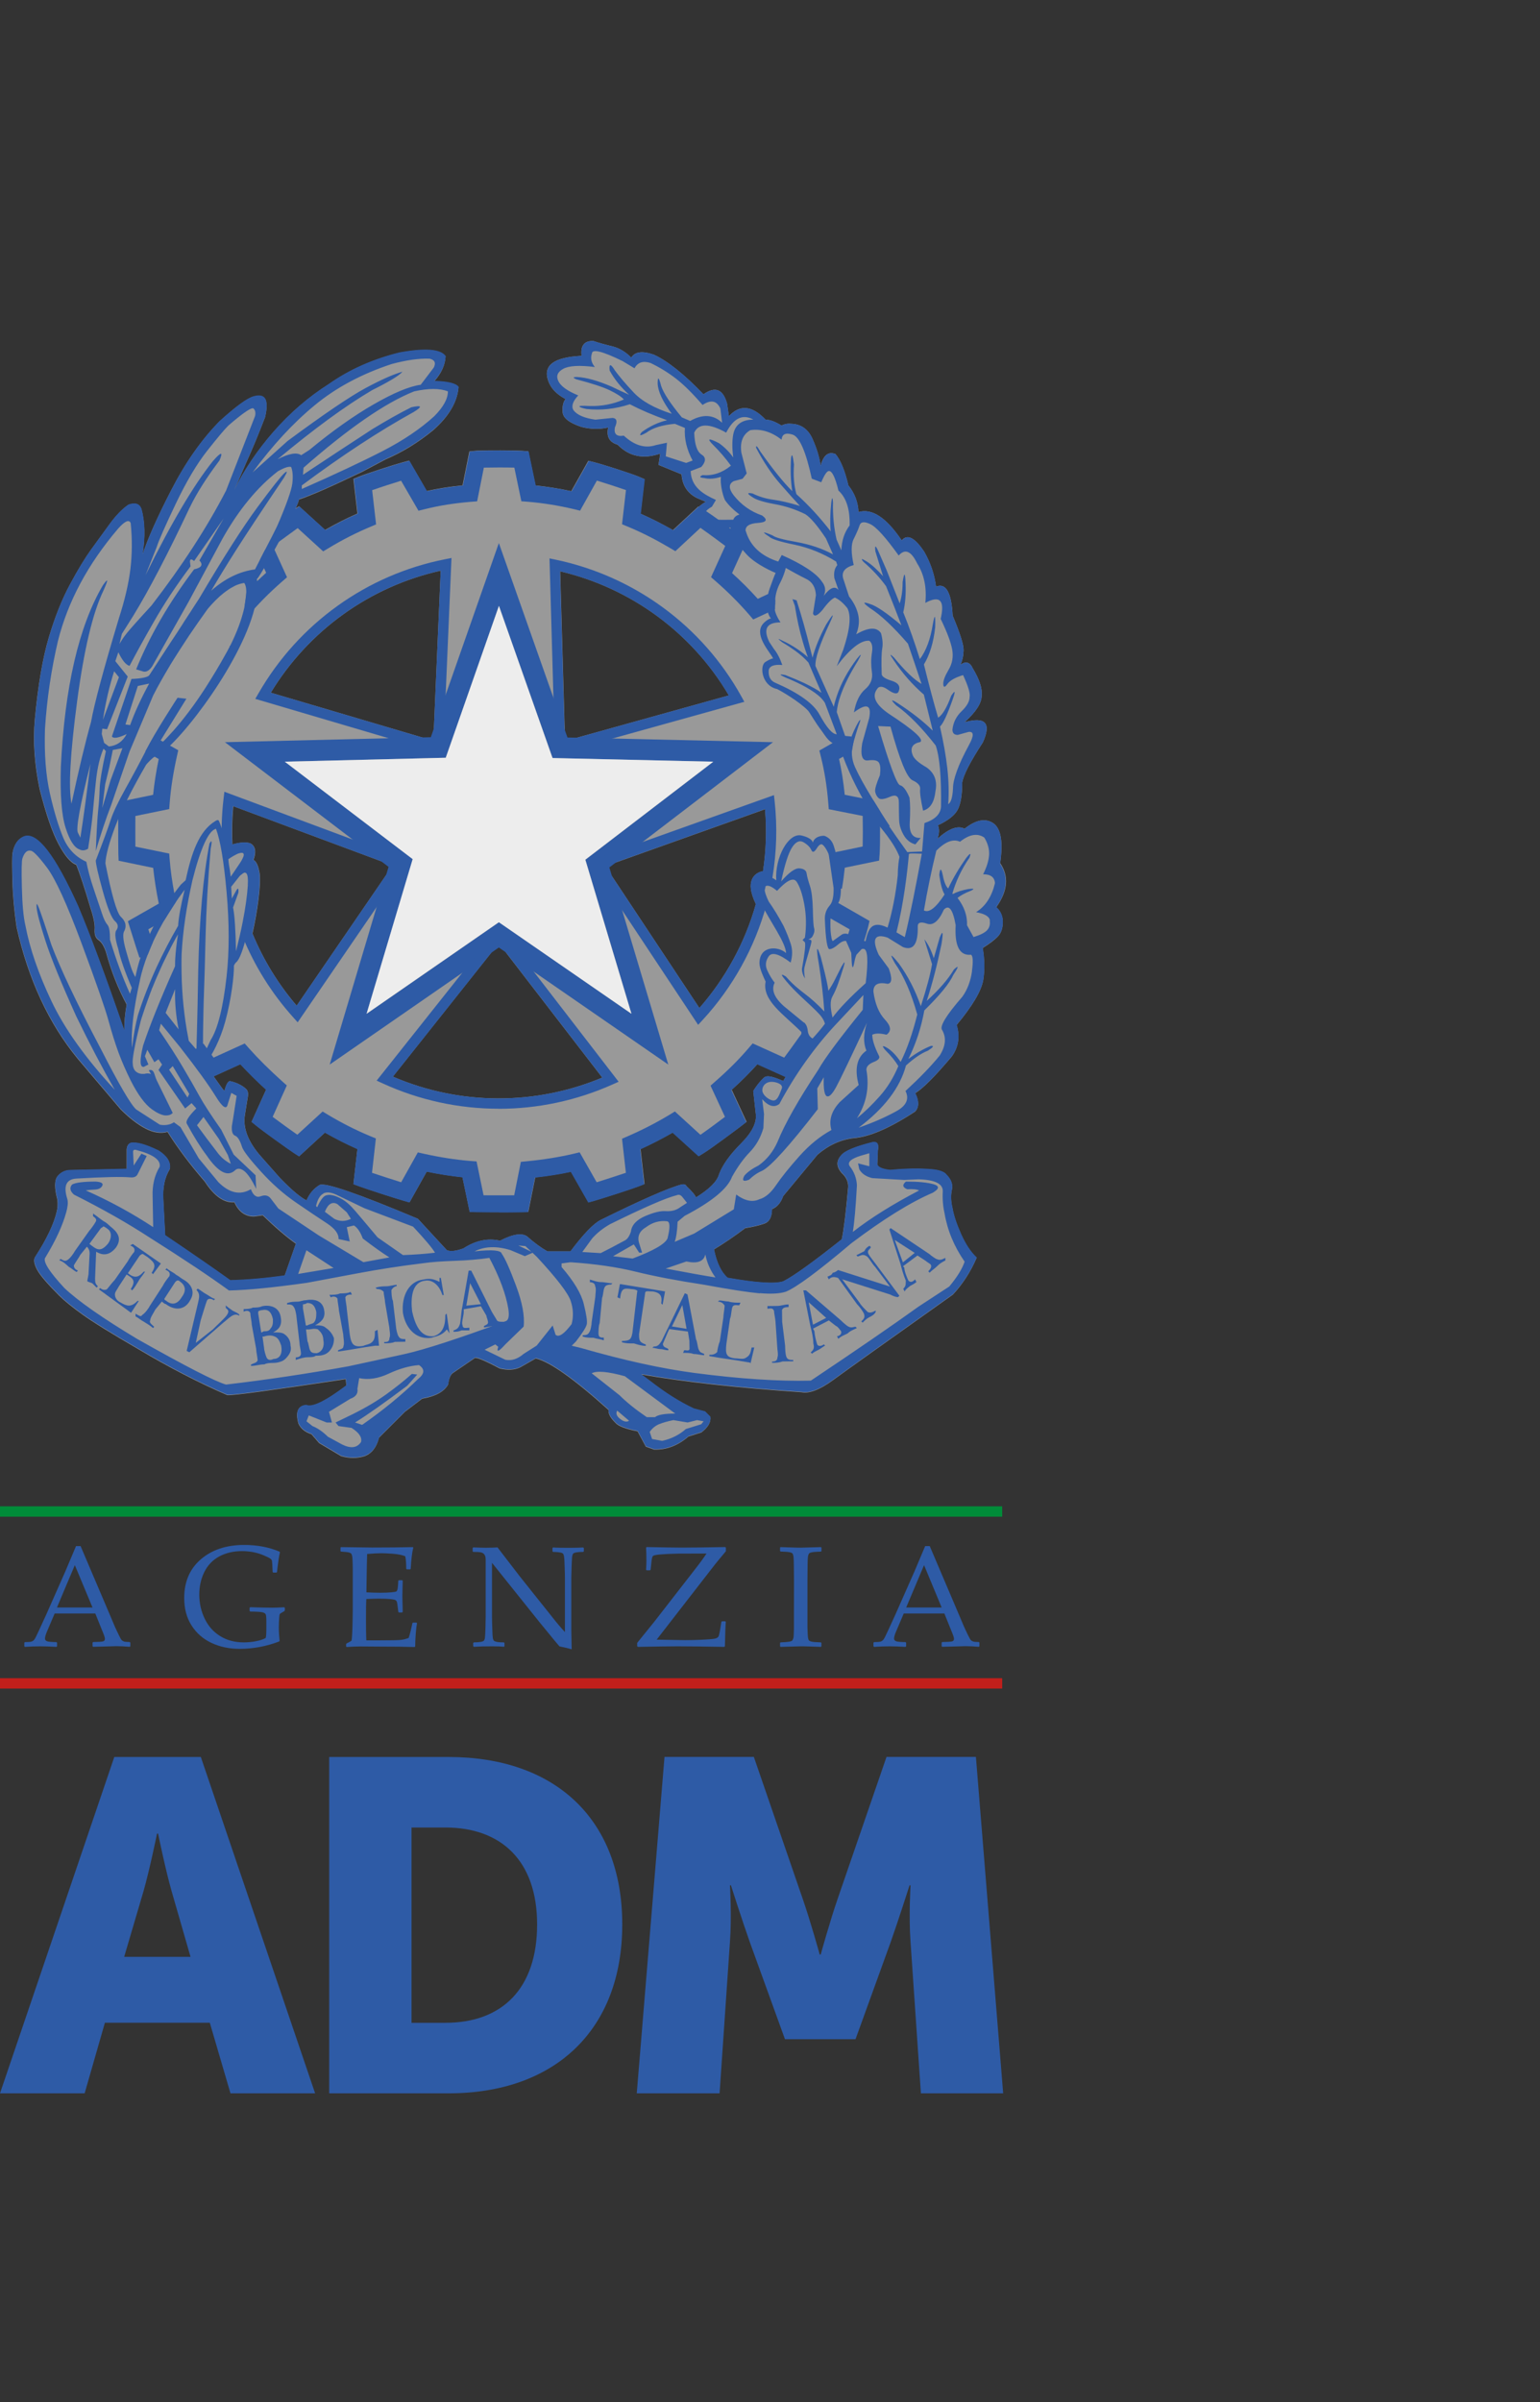<?xml version="1.0" encoding="UTF-8"?>
<svg id="Layer_1" data-name="Layer 1" xmlns="http://www.w3.org/2000/svg" viewBox="0 0 219.77 342.69">
  <rect x="0" y="0" width="219.77" height="342.69" fill="#333333" stroke="none"/>
  <defs>
    <style>
      .cls-1, .cls-2 {
        fill: #2e5ba6;
      }

      .cls-3 {
        fill: #c11f1b;
      }

      .cls-4 {
        opacity: .5;
      }

      .cls-4, .cls-5 {
        fill: #fff;
        mix-blend-mode: screen;
      }

      .cls-4, .cls-5, .cls-6 {
        isolation: isolate;
      }

      .cls-5 {
        opacity: .82;
      }

      .cls-7 {
        fill: #008c39;
      }

      .cls-2 {
        fill-rule: evenodd;
      }
    </style>
  </defs>
  <g id="uuid-b72e3e91-4f69-41d2-90de-3ddf89eb15cc">
    <g id="uuid-5c4c870a-1399-40fd-a0f8-ab7f0aab3dfb">
      <g class="cls-6">
        <g id="uuid-f09963b4-7b93-49d0-947e-430b07152ec1">
          <g>
            <path class="cls-4" d="M142.72,123.21c.45-3.04.14-4.95-.93-5.74-1.13-.79-2.51-.54-4.14.76-.96-.51-2.25-.03-3.88,1.44.28-.73.31-1.38.08-1.94,1.46-.68,2.4-1.42,2.83-2.24.42-.81.63-2.1.63-3.84.17-1.07,1.15-2.98,2.95-5.74,1.24-2.76.37-3.71-2.62-2.87,1.63-1.46,2.45-2.73,2.45-3.8.11-1.01-.31-2.31-1.27-3.89-.4-.9-.99-1.07-1.77-.51.28-.56.43-1.24.46-2.03.03-.79-.49-2.44-1.56-4.98-.17-3.32-.96-4.71-2.37-4.14-.23-1.74-.79-3.41-1.69-4.98-1.35-2.03-2.42-2.57-3.21-1.61-2.2-3.27-4.25-4.62-6.17-4.05-.06-1.41-.54-2.67-1.44-3.8-.51-2.14-1.12-3.63-1.85-4.48-1.02-.39-1.72.17-2.11,1.69-.17-1.24-.57-2.53-1.18-3.89-.62-1.35-1.61-2.05-2.96-2.11-.51-.06-.99.02-1.44.25-.9-.56-1.66-.84-2.28-.84-1.92-2.03-3.66-2.19-5.23-.5l-.26-1.77c-.57-2.08-1.69-2.54-3.37-1.35-2.76-2.87-5.13-4.76-7.1-5.66-1.64-.56-2.7-.42-3.2.43-.85-.85-1.75-1.38-2.71-1.61-.96-.23-1.86-.48-2.7-.76-1.29-.06-1.86.65-1.69,2.11-2.02.11-3.42.46-4.18,1.05-.76.59-.96,1.42-.58,2.5.36,1.07,1.19,1.94,2.48,2.62-.33.39-.48,1.01-.42,1.86.05.84.96,1.55,2.7,2.12,1.29.33,2.57.36,3.8.08-.28,1.29.17,2.11,1.35,2.45,1.63,1.68,3.66,2.11,6.08,1.27l-.25,1.61,3.29,1.35c.11,1.58.85,2.7,2.2,3.38l1.29.55c-.17.02-.65.38-1.03.7h0s0,0,0,0l-.07-.04-3.62,3.36c-1.51-.86-3.06-1.65-4.63-2.34l.57-4.93-.85-.36c-1.04-.44-5.16-1.76-6.26-2.03l-.9-.23-2.44,4.34c-1.74-.38-3.42-.64-5.11-.82l-1.02-4.87-.92-.07c-1.06-.07-4.98-.08-6.28-.02h-.04s-.11.01-.11.01c-.06,0-.1,0-.16.01l-.9.09-.97,4.84c-1.82.18-3.51.45-5.12.81l-2.51-4.34-.9.24c-1.04.27-5.11,1.59-6.19,2.02l-.86.35.57,4.94c-1.55.69-3.1,1.46-4.61,2.34l-3.72-3.38-.47.3h0c.23-.53.41-.99.47-1.27l.71-.23.85-.34c2.82-1.12,5.2-2.33,7.4-3.34l3.41-1.81c2.37-1.01,4.62-2.39,6.76-4.14,2.24-1.97,3.46-4.02,3.63-6.16-.4-.51-1.54-.79-3.46-.84,1.01-1.13,1.55-2.31,1.61-3.55-.74-1.01-2.93-1.18-6.59-.51-3.83.95-7.18,2.45-10.06,4.48-2.92,1.85-5.55,4.12-7.89,6.79-2.34,2.68-4.21,5.45-5.61,8.32l1.69-3.89c.85-1.86,1.75-4.03,2.7-6.5.28-1.18.29-2.03.05-2.54-.26-.5-.81-.65-1.65-.42-.9.22-2.54,1.41-4.9,3.55-2.59,2.64-4.88,5.91-6.88,9.8-2,3.88-3.37,6.95-4.1,9.2.39-2.53.34-4.7-.17-6.5-.28-.73-.9-.93-1.86-.59-.9.62-1.8,1.55-2.7,2.79-.9,1.24-1.77,2.44-2.61,3.59-.84,1.16-1.85,2.8-3,4.94-1.16,2.14-2.17,4.68-3.04,7.6-.87,2.93-1.54,6.81-1.99,11.65-.29,3.1-.06,6.42.68,9.97.9,3.55,1.8,6.17,2.7,7.85.9,1.69,1.74,2.68,2.53,2.96.5,1.24,1.18,3.29,2.03,6.16.45,1.35.65,2.38.59,3.08-.05.71.13,1.2.55,1.49.42.28.77.84,1.06,1.68.73,2.71,1.72,5.21,2.96,7.52-.23,1.24-.34,2.48-.34,3.72-2.7-7.83-4.9-13.74-6.59-17.73-3.27-7.26-5.83-10.58-7.68-9.97-.9.34-1.47,1.15-1.69,2.45-.06.51-.06,1.8,0,3.89.05,2.08.25,4.28.59,6.59,1.68,7.49,4.59,13.73,8.7,18.75l6.16,7.26c1.24,1.24,2.42,2.15,3.55,2.74,1.13.59,2.17.74,3.13.47,1.41,2.25,3.18,4.62,5.32,7.09,1.35,2.08,2.76,3.07,4.22,2.95.62,1.36,1.55,2.03,2.79,2.03l1.26-.17c1.75,1.69,3.32,3.04,4.73,4.05l-1.6,4.56c-2.82.4-5.41.62-7.77.68-2.2-1.58-5.29-3.72-9.29-6.43l-.26-5.06c-.11-1.75.2-3.21.93-4.4.16-.95-.37-1.82-1.61-2.62-1.86-.9-3.18-1.26-3.97-1.1-.33.11-.54.42-.58.93v2.78l-8.02.17c-.73,0-1.34.28-1.82.84-.48.56-.49,1.69-.04,3.39.06.62.03,1.15-.08,1.6-.4,1.8-1.44,4-3.12,6.58-.23.39-.13.98.29,1.78.42.79,1.48,2.02,3.17,3.71.73.73,1.85,1.64,3.34,2.71,1.49,1.07,4.12,2.7,7.9,4.89,4.45,2.65,8.7,4.84,12.75,6.59.85.06,6.47-.71,16.89-2.28l.09.92c-2.99,2.26-4.9,3.18-5.74,2.79-1.19.11-1.55.98-1.1,2.62.33.73.96,1.24,1.86,1.52l1.1,1.27,3.13,1.86c1.18.34,2.31.34,3.38,0,1.01-.39,1.69-1.27,2.03-2.62l3.71-3.71,2.45-1.86c1.91-.33,3.15-1.01,3.71-2.03.11-.9.36-1.46.76-1.69l2.96-2.02c.11-.28,1.32.19,3.63,1.43,1.13.28,2.11.23,2.95-.17l2.2-1.26c1.97.45,5.43,2.89,10.39,7.35-.06.51.25,1.1.93,1.77.39.51,1.46.93,3.21,1.27l1.18,2.19,1.18.42c1.75.06,3.38-.56,4.9-1.86l1.85-.59c.96-.73,1.38-1.46,1.27-2.2l-.76-.76-1.6-.42c-2.03-.95-4.08-2.25-6.17-3.88l-1.35-1.01c6.14,1.07,13.76,1.92,22.89,2.53,1.13.23,2.63-.35,4.52-1.73,1.89-1.38,7.59-5.45,17.1-12.2,1.41-1.52,2.53-3.27,3.38-5.24-.85-.79-1.59-1.92-2.24-3.38-.65-1.47-1.05-2.7-1.22-3.72-.23-.96-.25-1.82-.08-2.58.17-.76-.09-1.47-.76-2.15-.29-.39-.93-.64-1.94-.76-1.81-.17-3.84-.14-6.09.08-1.06-.11-1.69-.36-1.85-.76l.08-2.03c.17-.9-.08-1.29-.76-1.18-2.48.62-3.97,1.24-4.47,1.86-.73.79-.71,1.63.08,2.53.62.56.92,1.21.92,1.94-.33,3.72-.64,6.23-.92,7.52-4.11,3.26-6.9,5.27-8.36,6-1.18.39-3.83.22-7.94-.51-.9-.79-1.55-2.14-1.94-4.05,1.4-.84,2.89-1.86,4.47-3.04,1.07-.17,1.97-.38,2.71-.64.73-.25,1.1-.94,1.1-2.07.73-.28,1.26-.9,1.6-1.86l4.9-5.91c1.57-1.35,3.29-2.14,5.15-2.36,2.25-.17,5.18-1.43,8.79-3.8.56-.62.56-1.49,0-2.62,1.07-.62,2.81-2.37,5.23-5.24.96-1.35,1.18-2.84.68-4.48,2.25-2.7,3.52-4.84,3.8-6.41.22-1.42.2-2.93-.08-4.57,1.07-.67,1.82-1.25,2.24-1.73.42-.48.63-1.14.63-1.98s-.31-1.55-.93-2.11c1.64-2.31,1.83-4.39.59-6.25h0s0,0,0,0ZM109.18,115.44c.25,2.95.15,5.92-.29,8.85-.44.06-.83.25-1.14.54-.34.33-.72.94-.59,1.97.07.61.3,1.31.71,2.18-1.54,5.46-4.32,10.56-8.06,14.83l-13.12-19.78-.15-.51s22.65-8.08,22.65-8.08ZM104.01,99.21l-22.49,6.26-.82-.02-.08-.24-.68-23.71c10.13,2.39,18.82,8.79,24.08,17.71ZM71.18,134.56l14.77,19.17c-9.58,4.01-20.37,3.96-29.89-.14,0,0,15.12-19.04,15.12-19.04ZM62.89,81.41l-1.02,23.69-.11.32-.71.02-22.41-6.62c5.4-8.88,14.15-15.16,24.25-17.41h0ZM33.27,115l22.62,8.42-.13.46-13.42,19.59c-2.64-3.08-4.76-6.54-6.31-10.29.69-3.01,1.27-7.1,1.01-8.68-.15-.79-.36-1.53-.86-1.84.38-1.03.3-1.78-.24-2.22h0c-.51-.4-1.73-.28-2.77.03-.09-1.82-.05-3.64.12-5.46h0ZM111.79,154.19c-.14.05-2.09-1.04-2.73-.48-.69.61-1.25,1.43-1.56,1.93l.34,3.12c.23,1.3-.47,2.74-2.07,4.35-1.6,1.6-2.66,3.08-3.16,4.43-.28,1.01-1.38,2.11-3.29,3.29-.11-.33-.56-.87-1.35-1.61-.11-.23-.33-.31-.68-.25-1.91.51-5.76,2.2-11.57,5.07-1.01.51-2.45,2-4.31,4.48h-3.29c-.9-.51-1.86-1.21-2.87-2.11-.74-.56-2.03-.37-3.89.59-1.74-.4-3.49-.03-5.23,1.1-1.07.39-1.86.47-2.36.25l-4.14-4.48c-8.56-3.6-13.23-5.21-14.02-4.82-.84.51-1.46,1.24-1.86,2.2-.84-.4-2.11-1.46-3.8-3.21l-2.62-2.96c-1.92-2.14-2.71-4.17-2.37-6.08l.42-2.62c.06-.39,0-.71-.17-.93-.62-.67-1.71-1.08-2.28-1.19-.12-.05-.49-.18-.9,1.35.06.2-.78-.96-1.55-2.06l3.83-1.74c1.1,1.19,2.31,2.39,3.67,3.63l-2.07,4.59.73.59c.88.72,4.42,3.26,5.25,3.81l.8.52,3.69-3.39c1.51.86,3.06,1.65,4.63,2.35l-.57,5.01.9.33c1.06.39,5.11,1.7,6.17,2l.93.27,2.46-4.39c1.76.36,3.46.63,5.1.8l1.03,4.94.96.03c.55.02,1.89.02,3.24.02s2.68,0,3.21-.02l.96-.03.99-4.92c1.83-.2,3.51-.47,5.11-.81l2.49,4.37.93-.26c1.11-.32,5.17-1.62,6.18-2.01l.88-.34-.57-4.98c1.59-.72,3.13-1.52,4.61-2.37l3.71,3.37.79-.49c.97-.6,4.46-3.19,5.25-3.8l.77-.6-2.12-4.57c1.37-1.23,2.58-2.44,3.68-3.67l4.03,1.82c-.19.3-.32.52-.33.55h0Z"/>
            <path class="cls-1" d="M90.87,298.63h11.82l1.48-21.61c.27-3.62,0-8.06,0-8.06h.14s1.61,5.04,2.68,8.06l5.03,13.89h10.07l5.03-13.89c1.07-3.02,2.68-8.06,2.68-8.06h.14s-.27,4.43,0,8.06l1.48,21.61h11.74l-3.89-47.99h-12.76l-6.98,20.27c-1.07,3.09-2.41,7.92-2.41,7.92h-.14s-1.34-4.83-2.42-7.92l-6.98-20.27h-12.75l-3.96,47.99h0Z"/>
            <path class="cls-1" d="M32.89,298.63h12.08l-16.31-47.98h-12.35L0,298.63h12.08l2.89-10.07h14.97l2.95,10.07h0ZM22.56,261.58s1.07,5.23,1.94,8.25l2.69,9.33h-9.47l2.75-9.33c.87-3.02,1.94-8.25,1.94-8.25h.14,0ZM46.98,298.63h17.05c15.1,0,24.77-8.99,24.77-24.09s-9.67-23.89-24.77-23.89h-17.05s0,47.98,0,47.98ZM58.73,288.56v-27.85h4.83c7.92,0,13.09,4.7,13.09,13.83s-4.97,14.03-13.09,14.03h-4.83Z"/>
            <path class="cls-1" d="M3.56,234.94l-.09-.08v-.52l.09-.08c.49,0,.81-.03.94-.08.14-.04.27-.13.38-.26.11-.13.33-.55.66-1.28l1.05-2.29,2.73-6.17c.52-1.21,1.03-2.42,1.53-3.62h.65l4.28,10.05.57,1.35c.17.38.36.79.58,1.24.21.45.36.71.45.79.09.08.19.14.31.18.12.05.4.07.83.08l.08.08v.52l-.08.08c-.71-.06-1.35-.09-1.91-.09-1.11.03-2.22.06-3.32.09l-.08-.08v-.52l.08-.08c.75-.01,1.21-.04,1.4-.09.19-.05.28-.17.28-.35,0-.15-.05-.34-.14-.58l-1.23-3.05h-5.8l-1.09,2.56c-.2.46-.29.8-.29,1.02,0,.16.09.29.27.37.18.08.64.12,1.36.13l.09.08v.52l-.08.08c-.86-.05-1.62-.08-2.27-.08-.73,0-1.47.03-2.22.08M8.13,229.32h5.07l-2.52-6.04s-2.56,6.04-2.55,6.04Z"/>
            <path class="cls-1" d="M40.65,229.4v.3l-.04.12-.49.29c-.12.07-.19.13-.21.17-.02.04-.04.24-.07.59-.03.36-.05.79-.05,1.3,0,.58.04,1.21.11,1.9l-.06.1c-1.83.7-3.71,1.05-5.64,1.05-1.48,0-2.82-.28-4.01-.84-1.2-.56-2.15-1.39-2.85-2.49-.71-1.1-1.05-2.41-1.05-3.93,0-2.31.79-4.15,2.37-5.51,1.58-1.36,3.64-2.05,6.18-2.05,1.87,0,3.55.32,5.04.95l.07.11c-.12.45-.26,1.39-.42,2.81l-.08.07h-.46l-.08-.08-.05-1.06c-.02-.34-.05-.55-.06-.61-.03-.06-.1-.14-.22-.24-.12-.09-.43-.25-.93-.46-.49-.21-.99-.36-1.5-.46-.5-.09-1.04-.15-1.61-.15-1.22,0-2.31.25-3.25.76-.94.51-1.65,1.25-2.13,2.22-.48.97-.72,2.05-.72,3.24s.26,2.37.78,3.43c.51,1.06,1.24,1.88,2.21,2.48.96.59,2.08.89,3.36.89.56,0,1.12-.05,1.7-.16.58-.11,1.06-.26,1.43-.47.06-.21.09-.65.09-1.29v-1.11c0-.53-.03-.86-.1-.99-.07-.13-.23-.22-.49-.28-.26-.05-.83-.09-1.71-.1l-.09-.09v-.44l.09-.09.61.02c1.05.03,1.9.05,2.56.05.38,0,.94-.02,1.67-.06l.1.08h0Z"/>
            <path class="cls-1" d="M48.6,220.78l.08-.07c2.29.04,3.76.06,4.4.06,2.19,0,4.14-.02,5.85-.06l.05.07c-.17.64-.29,1.65-.37,3.02l-.06.08h-.49l-.09-.08c0-.06,0-.11,0-.16,0-.57-.04-1.11-.13-1.62-.42-.18-1-.3-1.75-.36-.74-.06-1.31-.08-1.68-.08-.53,0-1.2.04-2.02.11l-.04,1.6-.03,1.84-.03,2.03c.72.04,1.39.06,1.99.06s1.13-.02,1.54-.06c.41-.04.65-.08.73-.12.07-.04.12-.13.16-.25.03-.12.07-.34.09-.66l.04-.62.08-.08h.47l.08.08c-.01.73-.03,1.46-.05,2.19l.05,2.25-.08.08h-.47l-.08-.08-.07-.6c-.06-.47-.1-.75-.13-.83-.03-.09-.08-.17-.19-.24-.09-.07-.34-.12-.74-.16-.4-.04-.95-.06-1.66-.06-.39,0-.98.02-1.77.05-.04.56-.05,1.5-.05,2.81,0,1.4.01,2.43.05,3.09h1.84c1.62,0,2.64-.02,3.04-.06.41-.04.79-.14,1.16-.29.06-.15.16-.51.3-1.06.13-.56.21-.91.23-1.05l.1-.07h.48l.08.07c-.06.29-.12.79-.18,1.5-.05.71-.08,1.33-.08,1.83l-.07.08c-1.28-.04-2.94-.06-5.01-.06l-2.72-.02c-.63,0-1.3.03-1.98.08l-.08-.08v-.33l.08-.1c.4-.2.62-.33.68-.38.05-.05.1-.64.14-1.76.03-1.12.05-1.97.05-2.56v-5.95c0-.49-.02-.89-.03-1.21-.01-.31-.03-.53-.07-.66-.03-.13-.07-.23-.11-.28-.05-.05-.12-.1-.21-.14-.1-.04-.26-.07-.49-.1l-.76-.06-.08-.07v-.51h0Z"/>
            <path class="cls-1" d="M67.62,234.93l-.09-.09v-.46l.09-.08c.41,0,.74-.03.98-.07.24-.04.4-.1.47-.2.07-.09.12-.24.14-.45.02-.21.05-.68.07-1.4.02-.73.03-1.25.03-1.56v-8.09c0-.34-.06-.6-.18-.76-.12-.16-.29-.27-.5-.31-.22-.05-.58-.07-1.1-.07l-.08-.08v-.47l.08-.09c.92.04,1.52.05,1.81.05.67,0,1.23-.02,1.66-.05l3.19,4.15,4.7,5.89c.56.72,1.14,1.4,1.73,2.04v-7.75c0-.24-.01-.75-.04-1.54-.02-.78-.05-1.28-.09-1.49-.03-.21-.09-.35-.17-.43-.08-.07-.24-.13-.47-.16-.23-.04-.55-.06-.93-.07l-.08-.08v-.46l.08-.09c.54.04,1.31.05,2.31.05.92,0,1.58-.02,2-.05l.09.09v.46l-.08.08c-.44,0-.78.03-1.02.07-.24.05-.39.12-.45.21-.06.1-.1.25-.13.44-.02.19-.04.66-.07,1.38-.02.73-.04,1.25-.04,1.57v7.51c.02.9.04,1.81.05,2.72-.33-.11-.91-.25-1.74-.42l-.71-.84-2.13-2.6-6.79-8.48v7.68c0,.3.01.85.04,1.64.02.79.05,1.27.08,1.43.04.16.08.28.13.34s.17.12.35.17c.17.05.54.09,1.1.09l.08.08v.47l-.08.08c-.35-.05-.91-.07-1.68-.07-.99,0-1.86.02-2.62.07"/>
            <path class="cls-1" d="M90.93,234.85v-.48l2.42-2.99,5.72-7.36c.87-1.11,1.45-1.91,1.75-2.39h-2.03c-1.42-.01-2.56.01-3.42.05-.86.05-1.43.09-1.71.14-.28.05-.45.11-.51.19-.06.08-.11.28-.16.59l-.14,1.33-.09.09h-.47l-.09-.09c.03-.51.05-.91.05-1.21,0-.82-.02-1.46-.05-1.93l.09-.09c2.39.05,4.05.08,5,.08,1.58,0,3.64-.03,6.21-.08l.09.09v.51c-.73.87-1.25,1.49-1.54,1.86l-8.34,10.75,4.06.07c.81,0,1.62-.02,2.44-.06.82-.04,1.36-.08,1.62-.12s.44-.1.54-.17c.1-.08.16-.15.2-.23.03-.08.08-.3.16-.69l.22-1.34.09-.08h.46l.08.08c-.04.43-.09,1.59-.13,3.49l-.09.08c-2.82-.05-5.04-.08-6.67-.08-1.14,0-3.03.03-5.66.08l-.09-.09h0s0,0,0,0Z"/>
            <path class="cls-1" d="M111.41,220.71l1.25.04c.82.03,1.36.04,1.61.04.23,0,1.18-.03,2.88-.08l.08.07v.5l-.08.07c-.46.01-.82.04-1.07.06-.25.03-.43.08-.55.15-.11.08-.19.25-.23.52-.03.27-.05.64-.05,1.12l-.02,2.31v6.59c.02.76.04,1.24.07,1.47.03.22.08.37.14.44.07.07.19.14.37.18.18.05.62.09,1.33.11l.08.06v.5l-.08.08s-.62-.02-1.76-.06c-.47-.02-.85-.02-1.11-.02-.21,0-1.16.03-2.87.08l-.08-.08v-.5l.08-.06c.62-.03,1.03-.06,1.24-.1.2-.04.35-.09.41-.16.07-.06.13-.2.18-.4.04-.21.06-.67.07-1.38v-2.12s.01-4.64.01-4.64l-.02-1.95c0-.76-.03-1.26-.05-1.48-.04-.22-.08-.37-.14-.44-.07-.08-.19-.14-.37-.18-.18-.05-.62-.09-1.33-.11l-.08-.07v-.5l.08-.07h0s0,0,0,0Z"/>
            <path class="cls-1" d="M124.74,234.94l-.09-.08v-.52l.09-.08c.49,0,.81-.03.94-.08.14-.04.27-.13.38-.26.11-.13.33-.55.66-1.28l1.05-2.29,2.73-6.17c.52-1.21,1.02-2.42,1.53-3.62h.65l4.28,10.05.57,1.35c.17.38.36.79.58,1.24.22.45.37.71.45.79.08.08.18.14.31.18.12.05.4.07.82.08l.08.08v.52l-.08.08c-.71-.06-1.34-.09-1.91-.09-1.11.03-2.21.06-3.32.09l-.08-.08v-.52l.08-.08c.75-.01,1.21-.04,1.4-.09.19-.05.28-.17.28-.35,0-.15-.05-.34-.14-.58l-1.23-3.05h-5.8l-1.09,2.56c-.2.46-.29.8-.29,1.02,0,.16.09.29.27.37.18.08.63.12,1.36.13l.09.08v.52l-.08.08c-.86-.05-1.62-.08-2.27-.08-.73,0-1.47.03-2.22.08M129.31,229.32h5.07l-2.51-6.04-2.55,6.04h0Z"/>
            <rect class="cls-7" x="0" y="214.89" width="143.02" height="1.48"/>
            <rect class="cls-3" x="0" y="239.41" width="143.02" height="1.48"/>
            <path class="cls-1" d="M37.83,78.43l1.12-.51.23.52h0s1.78,3.91,1.78,3.91l-.69.6c-.91.8-1.82,1.64-2.69,2.53-.42.43-.83.86-1.25,1.32-.17.19-.35.38-.53.58l-.91-.8h0s.28-2.11.28-2.11v-.02c.22-.23.44-.46.67-.69.28-.29.56-.57.85-.85.43-.41.86-.81,1.29-1.2l-.29-.63-.57-1.26.71-1.39h0s0,0,0,0Z"/>
            <path class="cls-1" d="M22.94,105.63l-1.01-.56s-.03.06-.04.08c-.22.38-.4.7-.56.99-.02.05-.05.09-.07.14l-.53.93.04.02,1.35.75.53.3c-.37,1.78-.63,3.47-.8,5.11l-3.72.77-1.2.25h0s-.04.96-.04.96c-.01.31-.02.87-.02,1.55-.01,1.71,0,4.13.02,4.91l.04.96,4.93,1.02c.17,1.59.43,3.28.8,5.1l-4.41,2.51.29.93c.15.5.54,1.74.95,3.01.08.24.16.48.24.73l.17.53.18-.06.98-.32.7-1.69s.02-.02.02-.05c-.14-.42-.27-.84-.39-1.23h0c-.08-.25-.16-.48-.22-.7l.78-.44,1.51-.86h0l1.65-2.61s0,0,0,0c0-.02-.01-.04-.01-.06-.08-.39-.16-.77-.22-1.15-.32-1.71-.54-3.28-.66-4.77l-.07-.91-4.83-.99c-.01-1.22-.01-3.14,0-4.37l4.83-.99.07-.92c.16-2.08.5-4.23,1.02-6.58l.2-.89-1.14-.64-1.01-.56-.34-.19h0Z"/>
            <path class="cls-1" d="M122.24,136.17l-.76-.25-.74-1.68c.07-.21.14-.42.2-.63.04-.12.08-.25.11-.36.08-.24.14-.47.2-.67l-2.71-1.55-.78-.45.73-1.51.15.03.37-.63.64.36,4.44,2.55-.21.89c-.11.47-.38,1.38-.57,1.97-.02.04-.03.09-.04.13-.11.34-.23.7-.34,1.06l-.69.75h0Z"/>
            <path class="cls-1" d="M71.22,172.95c-1.34,0-2.68,0-3.24-.02l-.96-.03-1.03-4.94c-1.63-.17-3.34-.44-5.1-.8l-2.46,4.39-.93-.27c-1.06-.3-5.11-1.61-6.17-2l-.9-.33.57-5.01c-1.58-.7-3.12-1.48-4.64-2.35l-3.69,3.39-.8-.52c-.83-.55-4.37-3.09-5.25-3.81l-.73-.59,2.07-4.59c-1.36-1.24-2.57-2.44-3.67-3.63l-4.56,2.07-.59-.74c-.15-.18-.38-.49-.66-.87l-.24-.33c-.36-.5-.79-1.1-1.21-1.67l1.99-1.44c.41.58.84,1.17,1.2,1.66l.24.33s.02.02.02.03l4.44-2.02.6.68c1.37,1.54,2.93,3.08,4.74,4.71l.67.6-2.02,4.48c.97.73,2.52,1.85,3.52,2.55l3.61-3.31.78.47c1.92,1.15,3.93,2.17,5.97,3.02l.85.35-.55,4.9c1.17.4,2.98.98,4.16,1.35l2.38-4.26.89.2c2.3.51,4.51.85,6.58,1.02l.91.07,1,4.83c1.23.01,3.14.01,4.37,0l.95-4.77.91-.09c2.43-.24,4.58-.59,6.59-1.06l.89-.21,2.43,4.27c1.19-.37,3.02-.96,4.17-1.35l-.55-4.86.83-.36c2.07-.9,4.07-1.93,5.93-3.05l.78-.48,3.65,3.33c.99-.69,2.52-1.82,3.5-2.56l-2.06-4.45.69-.61c1.83-1.6,3.37-3.14,4.72-4.72l.6-.7,4.5,2.03c.57-.76,1.38-1.88,2.05-2.82.23-.31.42-.59.59-.84l2.02,1.39c-.18.25-.39.55-.62.87-.81,1.14-2.2,3.06-2.72,3.69l-.6.73-4.57-2.06c-1.1,1.23-2.31,2.44-3.68,3.67l2.12,4.57-.77.6c-.79.61-4.28,3.2-5.25,3.8l-.79.49-3.71-3.37c-1.47.85-3.01,1.65-4.61,2.37l.57,4.98-.88.34c-1.01.39-5.07,1.69-6.18,2.01l-.93.26-2.49-4.37c-1.6.34-3.28.61-5.11.81l-.99,4.92-.96.03c-.54.02-1.88.02-3.21.02"/>
            <path class="cls-1" d="M68.19,64.28h-.02.02ZM110.58,86.93l-.96.45-2.13.99-.6-.7c-1.46-1.68-3.01-3.23-4.73-4.73l-.69-.6,2.03-4.46c-.64-.48-1.53-1.14-2.36-1.74-.45-.33-.85-.61-1.18-.84l-3.58,3.33-.79-.47c-1.93-1.14-3.93-2.17-5.97-3.02l-.85-.35.56-4.88c-1.15-.4-2.98-.99-4.15-1.35l-2.4,4.29-.9-.22c-2.25-.53-4.4-.87-6.57-1.05l-.91-.07-1-4.8c-1.2-.03-3.11-.03-4.35,0l-.96,4.81-.92.07c-2.39.2-4.53.54-6.56,1.05l-.89.22-2.48-4.28c-1.15.35-2.98.94-4.13,1.35l.56,4.88-.85.36c-2,.84-3.99,1.85-5.92,3.02l-.78.47-3.64-3.32c-.19.14-.39.28-.58.42-.62.45-1.34.97-1.99,1.45,0,0,0,0,0,0-.09.07-.18.13-.27.2l-.73-.98,1.1-2.33c.16-.12.33-.23.48-.35.69-.5,1.18-.83,1.44-1.01l.32-.2h0l.47-.3,3.72,3.38c1.51-.88,3.05-1.66,4.61-2.34l-.57-4.94.86-.35c1.09-.44,5.15-1.76,6.19-2.02l.9-.24,2.51,4.34c1.61-.36,3.3-.63,5.12-.81l.97-4.84.9-.09c.05,0,.1,0,.16-.01h.11s.04-.01.04-.01c1.31-.06,5.22-.05,6.28.02l.92.07,1.02,4.87c1.69.17,3.38.44,5.11.82l2.44-4.34.9.23c1.1.27,5.22,1.59,6.26,2.03l.85.36-.57,4.93c1.58.7,3.12,1.48,4.63,2.34l3.62-3.36.07.04h0l.72.43c.09.06.2.12.32.2.55.36,1.32.91,1.79,1.25,0,0,.01.01.02.01.49.36,1,.72,1.46,1.08h0c.07.05.15.11.22.16.67.5,1.23.94,1.51,1.16l.73.6-.56,1.23-1.51,3.32c1.3,1.17,2.51,2.38,3.67,3.67l1.51-.71.47-.22.52,1.11-.04,1.37h0s0,0,0,0Z"/>
            <path class="cls-1" d="M118.28,121.91h0s.01-.17.01-.17l.96-.17h0l.06-.02,3.8-.79c.03-1.2.03-3.1,0-4.36l-4.84-.96-.07-.92c-.2-2.39-.54-4.53-1.05-6.55l-.22-.9,1.9-1.08,1.76-1.01.9.09.35.6-.28,1.56h0s-1.24.71-1.24.71l-.58.33c.36,1.61.63,3.3.81,5.11l2.56.51,1.54.31c.32.52.62,1.01.9,1.45,0,.09.01.2.01.31.01.51.03,1.21.03,1.96.01,1.53-.01,3.27-.06,3.92l-.07.93-4.9,1.01c-.1.97-.23,1.97-.41,3.01l-.14-.02-1.06-.17-.68-4.7h0Z"/>
            <path class="cls-1" d="M110.32,105.88l-29.34-.67-9.79-27.74-9.71,27.7-29.38.71,23.35,17.79-8.4,28.2,24.14-16.7,24.18,16.7-8.41-28.12,23.35-17.87h0ZM58.89,122.56l-18.25-13.9,22.97-.56,7.59-21.66,7.6,21.54.06.17,22.94.52-18.26,13.98,6.58,21.98-18.92-13.06-18.88,13.06,6.58-22.07h0Z"/>
            <path class="cls-1" d="M81.7,106.94l-2.05-.05-.5-1.41-.73-25.82.91.19c11.25,2.37,20.88,9.46,26.44,19.45l.45.82-24.52,6.82h0ZM80.69,105.45l.82.02,22.49-6.26c-5.25-8.93-13.95-15.32-24.08-17.71l.68,23.71.08.24h0Z"/>
            <path class="cls-1" d="M60.87,106.91l-24.44-7.21.47-.81c5.72-9.94,15.43-16.9,26.62-19.11l.91-.18-1.1,25.78-.51,1.48-1.95.05h0ZM38.64,98.82l22.41,6.62.71-.02.11-.32,1.02-23.69c-10.1,2.24-18.85,8.53-24.25,17.41"/>
            <path class="cls-1" d="M42.49,145.86l-.62-.7c-3.1-3.44-5.55-7.36-7.29-11.64l-.09-.22.05-.23c.76-3.2,1.24-7.09,1.04-8.32-.06-.35-.13-.58-.18-.72l-2.53,1.93,1.92-3.82c.09-.24.12-.4.14-.5-.46-.02-1.31.11-2.12.52l-.97.48-.09-1.09c-.2-2.54-.15-5.11.16-7.67l.11-.93,24.74,9.21.85.65-.51,1.7-14.62,21.33h0ZM36.02,133.18c1.56,3.75,3.67,7.21,6.31,10.29l13.42-19.59.13-.46-22.62-8.42c-.17,1.82-.21,3.65-.12,5.46,1.04-.31,2.26-.43,2.77-.03h0c.55.44.62,1.19.24,2.22.5.32.71,1.06.86,1.84.26,1.58-.31,5.67-1.01,8.68"/>
            <path class="cls-1" d="M71.16,158.17c-5.66,0-11.31-1.21-16.56-3.62l-.85-.39,16.44-20.7,1-.7.99.68.07.09,16.03,20.79-.85.38c-5.17,2.32-10.72,3.48-16.26,3.48M56.07,153.59c9.52,4.1,20.31,4.14,29.89.14l-14.77-19.17s-15.12,19.04-15.12,19.04Z"/>
            <path class="cls-1" d="M99.62,146.19l-14.28-21.53-.52-1.75.79-.62.11-.04,24.73-8.82.1.92c.39,3.59.28,7.22-.31,10.79l-.12.72-.71-.11c-.27-.04-.5.01-.63.14-.14.14-.19.4-.15.75.06.49.28,1.13.69,1.96l.13.25-.08.26c-1.67,6.09-4.82,11.76-9.1,16.4l-.64.69h0ZM86.68,124.02l13.12,19.78c3.75-4.26,6.52-9.36,8.06-14.83-.41-.87-.64-1.57-.71-2.18-.12-1.04.25-1.65.59-1.97.3-.29.69-.48,1.14-.54.44-2.93.54-5.9.29-8.85l-22.65,8.08.15.51h0Z"/>
            <path class="cls-2" d="M142.13,129.46c1.64-2.31,1.83-4.39.59-6.25.45-3.04.14-4.95-.93-5.74-1.13-.79-2.51-.54-4.14.76-.96-.51-2.25-.03-3.88,1.44.28-.73.31-1.38.08-1.94,1.46-.68,2.4-1.42,2.83-2.24.42-.81.63-2.1.63-3.84.17-1.07,1.15-2.98,2.95-5.74,1.24-2.76.37-3.71-2.62-2.87,1.63-1.46,2.45-2.73,2.45-3.8.11-1.01-.31-2.31-1.27-3.89-.4-.9-.99-1.07-1.77-.51.28-.56.43-1.24.46-2.03.03-.79-.49-2.44-1.56-4.98-.17-3.32-.96-4.71-2.36-4.14-.23-1.74-.79-3.41-1.69-4.98-1.35-2.03-2.42-2.57-3.21-1.61-2.2-3.27-4.25-4.62-6.17-4.05-.06-1.41-.54-2.67-1.44-3.8-.51-2.14-1.12-3.63-1.85-4.48-1.02-.39-1.72.17-2.11,1.69-.17-1.24-.57-2.53-1.18-3.89-.62-1.35-1.61-2.05-2.96-2.11-.51-.06-.99.02-1.44.25-.9-.56-1.66-.84-2.28-.84-1.92-2.03-3.66-2.19-5.23-.5l-.26-1.77c-.57-2.08-1.69-2.54-3.37-1.35-2.76-2.87-5.13-4.76-7.1-5.66-1.64-.56-2.7-.42-3.2.43-.85-.85-1.75-1.38-2.71-1.61-.96-.23-1.86-.48-2.7-.76-1.29-.06-1.86.65-1.69,2.11-2.02.11-3.42.46-4.18,1.05-.76.59-.96,1.42-.58,2.5.36,1.07,1.19,1.94,2.48,2.62-.33.39-.48,1.01-.42,1.86.05.84.96,1.55,2.7,2.11,1.29.33,2.57.36,3.8.08-.28,1.29.17,2.11,1.35,2.45,1.63,1.68,3.66,2.11,6.08,1.27l-.25,1.61,3.29,1.35c.11,1.58.85,2.7,2.2,3.38l1.29.55c-.28.04-1.49,1.03-1.5,1.2-.2.22-.62,1.09-.2,1.69.17.23.47.43.96.52.6.07,1.21.13,1.83.18.79.06,1.6.09,2.39.08.04.41.29,1.09.55,1.57.24.5.83,1.25,1.81,2.32.92.99,2.65,1.98,4.1,2.59-.1.1-.5,1.2-.86,2.21-.22.61-.39,1.4-.4,2.18-.01.8.15,1.58.59,2.12-.18-.09-1,.47-1.28.92-1.06,1.62,1.22,3.96,1.58,4.76-.18-.02-.81.3-1.14.53-.79.56-.52,3.36,1.71,3.84.56.27,3.11,1.75,4.39,3.05.25.25.96,1.6,1.99,2.94.54.72,1.12,1.92,2.45,1.95.06.19.12.37.18.55.97,2.93,2.35,5.76,4.01,8.53.14.23.27.46.41.69.33.55.68,1.09,1.04,1.63,0,.12,2.2,2.47,2.99,4.59-.26,1.37-.23,2.55-.24,2.62-.29,2.71-.78,5.21-1.46,7.48-2.39-1.16-2.79.41-3.15,1.96-.03-.08-1.11-.19-1.26.32.02-.22-.04-.42-.17-.62-.4-.63-1.44-1.03-1.97-.65-.02.02-.77.54-1.24.89-.15.12-.29-.77-.34-1.44-.02-.46-.11-2.02.18-2.64.02-.03.1-.14.22-.31.2-.28.51-.7.74-1.1.54-.98.37-3.58-.14-5.99-.16-.73-.34-1.44-.55-2.08-.26-.84-.81-1.23-1.29-1.42-.2-.07-1.46,0-1.7.97-.07-.55-.96-.88-1.61-1.03-1.85-.44-3.82,3.11-3.6,6.4-.41-.32-.86-.52-1.28-.57-.96-.14-1.78.41-1.62,1.69.07.64.36,1.39.76,2.2,1.21,2.48,3.46,5.48,3.54,7.05-1.16-1.04-3.8-1.07-3.8,1.45,0,.77.62,2.06.88,2.62-.53,2.69,2.57,4.66,5.1,7.19-.04,1.06.27,1.19.61,1.53.04.05.09.1.14.15-.46.71-3.29,5.17-3.33,5.28-.14.05-2.09-1.04-2.73-.48-.69.61-1.25,1.43-1.56,1.93l.34,3.12c.23,1.3-.47,2.74-2.07,4.35-1.6,1.6-2.66,3.08-3.16,4.43-.28,1.01-1.38,2.11-3.29,3.29-.11-.33-.56-.87-1.35-1.61-.11-.23-.33-.31-.68-.25-1.91.51-5.76,2.2-11.57,5.07-1.01.51-2.45,2-4.31,4.48h-3.29c-.9-.51-1.86-1.21-2.87-2.11-.74-.56-2.03-.37-3.89.59-1.74-.4-3.49-.03-5.23,1.1-1.07.39-1.86.47-2.36.25l-4.14-4.48c-8.56-3.6-13.23-5.21-14.02-4.82-.84.51-1.46,1.24-1.86,2.2-.84-.4-2.11-1.46-3.8-3.21l-2.62-2.96c-1.92-2.14-2.71-4.17-2.37-6.08l.42-2.62c.06-.39,0-.71-.17-.93-.62-.67-1.71-1.08-2.28-1.19-.12-.05-.49-.18-.9,1.35.11.37-2.71-3.7-2.74-3.84.06-.07.12-.14.19-.23.78-.98,1.97-3.21,2.67-5.79.87-3.17,1.28-6.66,1.24-7.99.13-.25.17-.32.32-.47.51-.39,1.07-2.05,1.55-4.06.75-3.17,1.28-7.22,1.05-8.6-.17-.9-.38-1.37-.63-1.4-.26-.02-.5.04-.72.21l.51-1.01c.28-.73.28-1.21,0-1.43-.17-.17-1.67-.16-2.98.49-.01,0-.02.02-.03.02-.16-1.47-.85-3.62-1.21-4.4-.12-.26-.49.02-.5.02-2.36,1.43-3.41,4.57-4.25,8.45l-.68.62c-.67.84-1.31,1.71-1.92,2.61-.26.4-.52.8-.77,1.21-.96,1.56-1.79,3.2-2.47,4.92-.57,1.42-1.02,2.91-1.33,4.45-.5-.79-.8-1.92-1.24-3.42-.45-1.49-.59-2.49-.42-2.99.45-.79.31-1.52-.43-2.2-.56-.56-1.3-3.1-2.19-7.6.05-1.18.54-2.96,1.43-5.33.9-2.36,2.41-5.35,4.38-8.74.1-.15.98-1.09,1.25-1.16.31-.08.73-.33,1.23-.74,3.89-3.14,12.75-15.2,13.38-22.62.06-.71.04-1.37-.05-1.98.12-.03.86-1.24,1.79-2.88.87-1.52,1.9-3.41,2.72-5.05.78-1.54,1.38-2.86,1.52-3.48l.71-.23.85-.34c2.82-1.12,5.2-2.33,7.4-3.34l3.41-1.81c2.37-1.01,4.62-2.39,6.76-4.14,2.25-1.97,3.46-4.02,3.63-6.16-.4-.51-1.54-.79-3.46-.84,1.01-1.13,1.55-2.31,1.61-3.55-.74-1.01-2.93-1.18-6.59-.51-3.83.95-7.18,2.45-10.06,4.48-2.92,1.85-5.55,4.12-7.89,6.79-2.34,2.68-4.21,5.45-5.61,8.32l1.69-3.89c.85-1.86,1.75-4.02,2.7-6.5.28-1.18.29-2.03.05-2.54-.26-.5-.81-.65-1.65-.42-.9.22-2.54,1.41-4.9,3.55-2.59,2.64-4.88,5.91-6.88,9.8-2,3.88-3.37,6.95-4.1,9.2.39-2.54.34-4.7-.17-6.5-.28-.73-.9-.93-1.86-.59-.9.62-1.8,1.55-2.7,2.79-.9,1.24-1.77,2.44-2.61,3.59-.84,1.16-1.85,2.8-3,4.94-1.16,2.14-2.17,4.68-3.04,7.6-.87,2.93-1.54,6.81-1.99,11.65-.29,3.1-.06,6.42.68,9.97.9,3.55,1.8,6.17,2.7,7.85.9,1.69,1.74,2.68,2.53,2.96.5,1.24,1.18,3.29,2.03,6.16.45,1.35.65,2.38.59,3.08-.05.71.13,1.2.55,1.49.42.28.77.84,1.06,1.68.73,2.71,1.72,5.21,2.96,7.52-.23,1.24-.34,2.48-.34,3.72-2.7-7.83-4.9-13.74-6.59-17.73-3.27-7.26-5.83-10.58-7.68-9.97-.9.34-1.47,1.15-1.69,2.45-.06.51-.06,1.81,0,3.89.05,2.08.25,4.28.59,6.59,1.68,7.49,4.59,13.73,8.7,18.75l6.16,7.26c1.24,1.24,2.42,2.15,3.55,2.74,1.13.59,2.17.74,3.13.47,1.41,2.25,3.18,4.62,5.32,7.09,1.35,2.08,2.76,3.07,4.22,2.95.62,1.36,1.55,2.03,2.79,2.03l1.26-.17c1.75,1.69,3.33,3.04,4.73,4.05l-1.6,4.56c-2.82.4-5.41.62-7.77.68-2.2-1.58-5.29-3.72-9.29-6.42l-.26-5.06c-.11-1.75.2-3.21.93-4.4.16-.95-.37-1.82-1.61-2.62-1.86-.9-3.18-1.26-3.97-1.1-.33.11-.54.42-.58.93v2.78l-8.02.17c-.73,0-1.34.28-1.82.84-.48.56-.49,1.69-.04,3.39.06.62.03,1.15-.08,1.6-.4,1.8-1.44,4-3.12,6.58-.23.39-.13.98.29,1.77.42.79,1.48,2.02,3.17,3.71.73.73,1.85,1.64,3.34,2.71,1.49,1.07,4.12,2.7,7.9,4.89,4.45,2.65,8.7,4.84,12.75,6.59.85.06,6.47-.71,16.89-2.28l.09.92c-2.99,2.26-4.9,3.18-5.74,2.79-1.19.11-1.55.98-1.1,2.62.33.73.96,1.24,1.86,1.52l1.1,1.27,3.13,1.86c1.18.34,2.31.34,3.38,0,1.01-.39,1.69-1.27,2.03-2.62l3.71-3.71,2.45-1.86c1.91-.33,3.15-1.01,3.71-2.03.11-.9.36-1.46.76-1.69l2.96-2.02c.11-.28,1.32.19,3.63,1.43,1.13.28,2.11.23,2.95-.17l2.2-1.26c1.97.45,5.43,2.89,10.39,7.35-.06.51.25,1.1.93,1.77.39.51,1.46.93,3.21,1.27l1.18,2.19,1.18.42c1.75.06,3.38-.56,4.9-1.86l1.85-.59c.96-.73,1.38-1.46,1.27-2.2l-.76-.76-1.6-.42c-2.03-.95-4.08-2.25-6.17-3.88l-1.35-1.01c6.14,1.07,13.76,1.92,22.89,2.53,1.13.23,2.63-.35,4.52-1.73,1.89-1.38,7.59-5.45,17.1-12.2,1.41-1.52,2.53-3.27,3.38-5.24-.85-.79-1.59-1.92-2.24-3.38-.65-1.47-1.05-2.7-1.22-3.71-.23-.96-.25-1.82-.08-2.58.17-.76-.09-1.47-.76-2.15-.29-.39-.93-.64-1.94-.76-1.81-.17-3.84-.14-6.09.08-1.06-.11-1.69-.36-1.85-.76l.08-2.03c.17-.9-.08-1.29-.76-1.18-2.48.62-3.97,1.24-4.47,1.86-.73.79-.71,1.63.08,2.54.62.56.92,1.21.92,1.94-.33,3.72-.64,6.23-.92,7.52-4.11,3.26-6.9,5.27-8.36,6-1.18.39-3.83.22-7.94-.51-.9-.79-1.55-2.14-1.94-4.05,1.4-.84,2.89-1.86,4.47-3.04,1.07-.17,1.97-.38,2.71-.64.73-.25,1.1-.94,1.1-2.07.73-.28,1.26-.9,1.6-1.86l4.9-5.91c1.57-1.35,3.29-2.14,5.15-2.36,2.25-.17,5.18-1.43,8.79-3.8.56-.62.56-1.49,0-2.62,1.07-.62,2.81-2.37,5.23-5.24.96-1.35,1.18-2.84.68-4.48,2.25-2.7,3.52-4.84,3.8-6.41.22-1.42.2-2.93-.08-4.57,1.07-.68,1.82-1.25,2.24-1.73.42-.48.63-1.14.63-1.98s-.31-1.55-.93-2.11M97.88,66.03l-2.87-.93.17-1.94-1.6.34c-1.52.51-3.04.05-4.56-1.35-1.02.17-1.44-.23-1.27-1.18.39-.84.28-1.3-.34-1.35l-2.45.25c-1.57-.22-2.62-.68-3.12-1.35-.34-.56-.11-1.26.68-2.11-1.52-.62-2.47-1.3-2.83-2.02-.36-.73-.14-1.32.68-1.77.82-.45,2.32-.54,4.52-.26-.51-.62-.65-1.26-.42-1.94.06-.68,1.52-.31,4.39,1.1l1.69,1.02c.45-.85,1.21-1.1,2.28-.76,1.29.62,2.5,1.36,3.63,2.23,1.13.87,2.39,2.13,3.8,3.76,1.19-.79,2.03-.62,2.54.51l.25,2.03c-1.24-1.18-2.76-1.27-4.56-.26l-1.19-.51c-1.63-1.97-2.61-3.46-2.95-4.48-.33-1.29-.5-1.41-.5-.34.05,1.12.72,2.57,2.02,4.31-2.48-.79-4.29-1.81-5.45-3.05-1.16-1.23-2.04-2.28-2.66-3.12-.62-1.01-.87-1.01-.76,0,.68,1.24,1.6,2.39,2.79,3.46-.9-.39-1.74-.79-2.54-1.18-1.97-.84-3.61-1.3-4.9-1.36-.62,0-.64.11-.09.34,2.2.57,3.79,1.09,4.78,1.57.99.48,1.65.91,1.99,1.3-1.58.68-3.21.98-4.9.93-1.07-.06-1.55-.03-1.44.09.11.11.45.22,1.02.34,2.02.22,4.08,0,6.17-.68,1.52.79,3.29,1.55,5.32,2.28-1.23.28-2.45.84-3.62,1.69-.45.56-.23.59.67.08.9-.68,2.25-1.1,4.06-1.26l1.43.59c-.11,1.52.25,3.07,1.1,4.65l-.92.34h0ZM104.64,74.14c-3.16.05-3.79-.02-3.97-.51-.11-.37-.18-.71.93-1.35l.57-.96c-1.83-.83-3.52-1.83-3.61-4.11l1.52-.59c.68-.78.69-1.37.05-1.77-.65-.4-1-1.43-1.06-3.13.62-1.35,2.14-1.35,4.56,0,1.07-2.08,2.36-2.7,3.88-1.86-1.63,0-2.59.71-2.87,2.11-.17.9-.17,2,0,3.29-.56-.79-1.23-1.46-2.02-2.03-1.52-.79-1.8-.7-.84.25.96.95,1.8,1.94,2.53,2.95-1.24,1.02-2.59,1.47-4.06,1.35-.5.23-.42.36.26.42.68.17,1.46.11,2.37-.17-.12.9.18,2.4.57,3.3.54.77,1.25,1.45,2.08,2.07-.39.11-.72.32-.88.72M106.4,75.74c-.05-.68.53-1.06,1.77-1.14,1.24-.09,1.43-.44.59-1.06-1.63-.56-2.98-1.52-4.05-2.87-.74-.96-.74-1.64,0-2.03l1.26-.34.59-.76-.76-2.96c-.22-1.52.2-2.59,1.27-3.21,1.52-.23,3.01.23,4.47,1.35.06-.79.58-1.03,1.57-.72.98.31,1.9,2.41,2.74,6.29l1.35.51c.45-1.07.82-1.61,1.1-1.61.45,0,.9.93,1.35,2.79,1.12,1.02,1.66,2.67,1.6,4.98-.73.96-1.13,2.14-1.18,3.55l-.68-1.52c-.39-1.69-.56-3.47-.51-5.32-.05-.79-.14-.79-.25,0-.17,1.64-.19,3.01-.08,4.14-1.52-1.97-3.16-3.75-4.9-5.32-.34-1.24-.46-2.65-.34-4.22-.17-1.36-.31-1.66-.42-.93-.11,1.69-.06,3.26.17,4.73-1.3-1.29-2.81-3.18-4.56-5.66-.45-.79-.65-.95-.59-.51,1.07,2.03,2.2,3.72,3.38,5.07,1.18,1.35,2.13,2.42,2.87,3.21-1.46-.45-2.74-.74-3.8-.89-1.07-.14-2.05-.44-2.96-.89-.85-.17-.82.03.08.59.51.33,1.53.65,3.08.93,1.55.28,3,.76,4.35,1.43.73.45,1.72,1.6,2.96,3.46l1.01,2.28c-1.57-.85-3.32-1.43-5.23-1.77-1.92-.34-3.04-.64-3.38-.93-1.46-.62-1.63-.56-.5.17.34.34,1.53.72,3.59,1.14,2.06.43,4.04,1.22,5.96,2.41l.17.51c-.39.45-.53,1.07-.42,1.86l.59,1.69c-.51-.62-1.21-.34-2.11.84.34-.73.25-1.4-.25-2.03-.79-1.18-2.7-2.45-5.74-3.8l-.5.93c-2.47-.79-4.03-2.25-4.64-4.39M126.97,117.84c-.59-.87-1.43-2.21-2.54-4.01-1.1-1.8-1.9-3.26-2.41-4.39-.5-1.12-.59-2.28-.25-3.46.04-.1.06-.19.09-.29.18-.64.34-1.18.49-1.64.1-.3.18-.56.27-.78.23-.62.2-.73-.08-.34-.11.21-.23.42-.34.62-.44.86-.78,1.69-1.01,2.52-.04.11-.07.22-.09.33l-.08-.24-1.61-4.58c.07-.71.24-1.49.54-2.34.5-1.45,1.33-3.12,2.5-5,.56-1.01.51-1.1-.17-.25-1.32,1.76-2.28,3.53-2.87,5.32-.17.5-.32,1.01-.42,1.52l-.63-1.39-1.99-4.43c-.06-1.07.62-3.09,2.02-6.08.74-1.58.57-1.52-.5.17-.9,1.69-1.55,3.26-1.94,4.73-.25-1.02-.5-2-.74-2.93-.34-1.29-.68-2.48-1.01-3.58-.18-.59-.35-1.15-.52-1.68l-.59-.17.24.67.1.27c.3,1.9.68,3.63,1.15,5.2.21.75.46,1.47.71,2.15-.5-.44-1.01-.84-1.57-1.21-.65-.44-1.33-.82-2.06-1.15-.73-.39-.73-.31,0,.25.67.39,1.27.79,1.81,1.18.78.56,1.4,1.13,1.9,1.69.67,1.58,1.29,3.01,1.86,4.31-.59-.42-1.41-.88-2.47-1.39-.77-.36-1.67-.74-2.69-1.14-.9-.17-.9-.06,0,.34,1.16.47,2.14.94,2.97,1.4.93.53,1.66,1.05,2.16,1.56.21.23.39.45.52.67l1.69,4.48c-.62,0-1.43-.93-2.45-2.79-.84-1.58-2.96-3.09-6.33-4.56-.67-.28-.99-.87-.93-1.77.11-.62.76-.87,1.94-.76-.33-.95-.73-1.72-1.19-2.28l-.67-1.01c-.9-1.86-.37-2.79,1.6-2.79-.73-1.13-.99-2-.76-2.62-.01-.19-.01-.37,0-.56.05-.88.31-1.72.76-2.56.34-.67.59-1.35.76-2.03,1.07.62,2.04,1.14,2.91,1.57.87.42,1.33,1.19,1.39,2.32l-.42,2.62c.17.5.62.34,1.35-.51.74-1.01,1.33-1.6,1.78-1.77.63.29,1.21.79,1.78,1.52.56,1.07.37,3.04-.59,5.91l-.93,2.36c1.92-2.54,3.47-3.74,4.64-3.63.4.28.52.86.38,1.73-.14.87-.14,1.78,0,2.75.14.95-.18,1.77-.97,2.44-.79.68-1.32,1.77-1.6,3.3,1.8-1.35,2.53-1.1,2.19.77l-1.01,3.63c-.28,1.75,0,2.56.84,2.45.85-.11,1.37,0,1.56.34.2.34.24.93.13,1.77-.5,1.18-.73,1.96-.68,2.32.06.37.21.68.47.93.25.26.8.2,1.64-.17.84-.37,1.27-.11,1.27.76s.02,1.72.04,2.54c.03.82.29,1.61.8,2.4.38.54.86.9,1.45,1.07.03.01.05.02.07.02l.76-.92c-1.13.06-1.65-.68-1.56-2.2.08-1.52.07-2.7-.04-3.55-.45-1.07-.9-1.66-1.35-1.77-.45-.11-1.5-2.93-3.13-8.44l1.77.08c1.3,4.73,2.34,7.28,3.13,7.65.79.36,1.15.78,1.1,1.26-.06.48.08,1.5.42,3.08,1.02-.28,1.6-1.21,1.77-2.79.28-1.46-.14-2.58-1.27-3.38-1.19-.68-1.86-1.29-2.02-1.85-.34-.95.02-1.55,1.1-1.77.61-.34-.88-1.69-4.49-4.05-1.86-1.29-2.42-2.45-1.68-3.47.28-.5.81-.49,1.56.05.76.54,1.25.66,1.48.38.4-.79.08-1.34-.93-1.65-1.01-.31-1.49-.66-1.43-1.06-.06-1.75-.03-2.93.08-3.55.11-.62.06-1.35-.18-2.19-.61-.9-1.8-.84-3.54.17.39-.95.49-1.89.29-2.79-.2-.9-.63-1.77-1.31-2.62l-.85-2.61c-.22-.9.28-1.52,1.52-1.86-.39-1.74-.39-2.99,0-3.72.39-.79.68-1.44.84-1.95.17-.51.68-.57,1.52-.17.85.39,2.2,1.89,4.06,4.48.9-1.02,1.78-.64,2.62,1.1,1.01,1.58,1.4,3.47,1.18,5.66,2.08-1.13,2.81-.37,2.19,2.28.9,1.86,1.45,3.31,1.64,4.35.19,1.04.03,2.01-.51,2.91-.53.9-.79,1.59-.76,2.07.03.48.23.47.59-.04.37-.51,1.11-.93,2.24-1.27.73,1.58,1.04,2.62.93,3.12,0,.62-.38,1.3-1.14,2.03-.76.73-1.2,1.6-1.31,2.62,0,.51.25.76.76.76l1.52-.42c.79-.11.82.51.08,1.86-.79,1.46-1.37,2.7-1.73,3.71-.37,1.02-.55,1.84-.55,2.45-.06,1.29-.29,2.05-.68,2.28.11-1.63.07-3.33-.13-5.11-.2-1.78-.55-3.76-1.05-5.96.44-.39,1.06-1.71,1.85-3.97.39-1.13.31-1.27-.25-.42-.62,1.69-1.24,2.73-1.86,3.13-.62-2.08-1.29-4.62-2.03-7.6.85-1.41,1.38-3.18,1.61-5.32.05-1.81-.06-1.94-.34-.42-.34,2.14-.96,3.8-1.85,4.98-.74-2.37-1.52-4.59-2.37-6.68.28-1.18.4-2.55.33-4.14-.05-1.58-.19-1.63-.42-.17,0,1.18-.14,2.2-.42,3.04l-1.86-4.73-1.18-2.7c-.4-.9-.54-.9-.43,0l1.1,3.55c-.85-.95-1.63-1.66-2.36-2.12-.73-.45-.87-.42-.42.09,1.24,1.07,2.31,2.22,3.21,3.46.73,1.81,1.46,3.67,2.19,5.58-2.14-1.8-3.63-2.81-4.48-3.04-1.07-.39-1.07-.19,0,.59,1.52.96,3.32,2.65,5.41,5.07.68,1.97,1.32,3.88,1.94,5.74-1.07-.62-2.36-1.86-3.89-3.72-.68-.68-.71-.56-.08.34,1.24,1.86,2.67,3.49,4.3,4.9l1.27,5.15c-1.3-1.3-2.98-2.62-5.07-3.97-.9-.56-.96-.45-.17.34,1.81,1.29,3.69,3.21,5.66,5.74.56,1.58.82,4.48.76,8.7-.05,1.07-.84,1.86-2.36,2.37l-.02.17-.32,3.88-2.11.09c-1.13-1.57-1.99-2.8-2.58-3.67M129.72,121.81c.34-.11,1.1-.02,1.83-.02-.78,4.28-1.7,8.96-2.43,11.9l-1.19-.68c1.02-4.06,1.56-8.61,1.78-11.2M114.73,145.89c-.32-.26-1.26-1.03-2.83-2.32-1.41-1.24-1.86-2.37-1.35-3.38-.4-.51-.75-1.1-1.06-1.77-.31-.68-.24-1.34.21-1.99.45-.65,1.5-.35,3.13.89.28-.96.28-1.86,0-2.71-.28-.84-.62-1.69-1.02-2.54-.73-1.35-1.43-2.5-2.11-3.46-.33-.69-.52-1.22-.57-1.59.05-.2.09-.39.12-.59.01-.01.02-.02.03-.02.33-.17.87.05,1.61.68,1.41-1.52,2.33-1.96,2.79-1.31.44.65.82,1.73,1.1,3.25.28,1.52.31,3.1.09,4.73l-.34.34.34.33c.11.34-.03,1.6-.43,3.8,0,.44.14.89.42,1.34,0,0,0,.01.01.01,0-.01,0-.01,0-.02-.11-.66-.14-1.16-.08-1.49.06-.29.24-.95.55-1.99.31-1.04.46-1.63.46-1.77s.01-.24-.44-.3c.51-.17.59-.41.73-.72.14-.31.17-.61.08-.92s-.14-1.2-.17-2.66c-.04-1.46-.17-2.58-.42-3.34-.25-.76-.41-1.35-.47-1.77-.05-.42-.39-.66-1.01-.72-.62-.06-1.49.56-2.62,1.86.51-2.42,1.03-4.04,1.56-4.86.53-.82,1.08-1.05,1.64-.72.57.34.93.71,1.1,1.1.17.4.42.33.76-.21.33-.53.61-.71.84-.55.23.17.47.51.72,1.01.25.51.44,1.04.55,1.61.11.56.21,1.59.3,3.09.01.14.01.27.01.4.03,1.16-.12,1.98-.47,2.46-.02.05-.06.09-.1.13-.45.51-.68,1.13-.68,1.86.11,2.93.34,4.38.68,4.35.34-.03.75-.26,1.23-.68.48-.42.9-.58,1.27-.47.29.1.49.64.59,1.65.02.24.03.51.04.8.06,1.52.2,1.68.42.47.23-1.21.65-1.82,1.27-1.82s.73,1.63.33,4.9c-2.2,1.97-3.76,3.6-4.73,4.9-.34-1.41-.35-2.39-.04-2.96.31-.56.59-1.19.84-1.9.25-.7.47-1.34.63-1.9.06-.16.1-.3.14-.42.27-.9.17-.91-.32-.04-.02.04-.04.07-.06.12-.34.68-.64,1.26-.89,1.77-.25.5-.55,1.01-.89,1.52-.09-.75-.36-1.98-.8-3.69-.09-.35-.19-.74-.29-1.13-.51-1.58-.65-1.54-.42.09.06.33.11.65.16.98.36,2.3.62,4.53.77,6.7-.96-1.02-1.93-1.89-2.91-2.62-.23-.18-.46-.35-.68-.54-.71-.57-1.34-1.18-1.9-1.83-.62-.39-.73-.34-.34.17.49.64,1.14,1.37,1.96,2.17.32.32.67.64,1.04.99,1.32,1.21,2.13,2.01,2.41,2.4.28.39.45.73.5,1.01-.5.68-1.1,1.38-1.77,2.11-.14-.08-.26-.18-.36-.3-.18-.21-.28-.49-.32-.84-.06-.54-.24-.93-.55-1.18M110.09,154.33c.72,0,1.72.36,1.47.97-.25.6-.53,1.63-1.1,1.69-.57.07-1.67-.73-1.67-1.45s.58-1.21,1.3-1.21M84.44,176.75c.68-.79,1.55-1.5,2.62-2.11,4.79-2.36,7.97-3.75,9.54-4.14.29-.12.54-.03.77.25l.67.85-.92.59c-.57.45-1.27.64-2.11.59-.73-.06-1.71.18-2.95.71-1.24.54-1.92,1.28-2.03,2.24-.23.68-.54,1.1-.93,1.27-1.24.67-2.37,1.27-3.38,1.77l-2.62-.16,1.35-1.86s0,0,0,0ZM91.2,177.34c-.28-.96.05-1.72,1.01-2.28.9-.68,1.89-.96,2.96-.84.46.05.48.87.09,2.45-.34.79-2,1.75-4.98,2.87l-2.79-.33,2.96-1.69.76,1.18h.42l-.42-1.35h0s0,0,0,0ZM74.98,177.77l.85.8-1.86-.89,1.01.09h0ZM46.14,170.25c.48-.23,1.08-.17,1.82.17l4.06,1.95,6.93,2.62c1.69,1.81,2.73,3.04,3.13,3.72-1.41.17-2.93.28-4.57.34l-3.63-2.53c-1.47-1.75-2.53-3.01-3.21-3.8-.68-.79-1.32-1.36-1.94-1.69-.9-.5-1.63-.68-2.19-.5-.39.11-.82.68-1.27,1.69l-.17-.17c.22-.96.58-1.55,1.05-1.77M50.07,173.88c-.79.39-1.58.39-2.36,0l-1.35-1.01c.45-1.13,1.04-1.49,1.78-1.1l1.35,1.18.59.93h0ZM35.37,126.25c-.1,1.55-.35,3.33-.75,5.34-.25,1.28-.57,2.65-.94,4.12-.06-3.1-.2-5.18-.42-6.25l.38-1.05.38-1.06c.06-.73-.09-.76-.43-.08l-.17.3-.34.62-.09-1.69.15-.18,1.12-1.42c.85-.84,1.21-.39,1.1,1.35M34.11,121.69c.73-.17.87.17.42,1.01l-1.6,2.37c-.07-.61-.16-1.17-.25-1.67-.04-.27-.07-.55-.09-.83.53-.37,1.04-.65,1.53-.87M27.44,125.66c1.18-4.67,2.31-7.15,3.38-7.43.62,1.63,1.13,4.66,1.52,9.08.39,4.42.39,8.4,0,11.95-.5,4.5-1.27,7.54-2.28,9.12l-1.1,2.36c0-2.46.02-4.59.07-6.4.01-.68.03-1.32.05-1.9,0-.08,0-.14.01-.22.08-2.19.17-5.11.25-8.74.09-3.63.32-7.75.72-12.37.23-1.13.17-1.38-.17-.76-.9,4.67-1.43,10.67-1.6,17.99l-.05,2.57-.04,2.25-.05,2.16-.11,4.26v.17s-1.1-1.27-1.1-1.27c-.04-.2-.08-.4-.11-.6-.06-.3-.12-.61-.17-.92-.51-3.02-.77-6.14-.76-9.39,0-.49,0-1,.02-1.5.17-3.21.68-6.67,1.52-10.39M19.97,139.8c.26-1.18.63-2.37,1.09-3.57,1.15-3.02,2.91-6.13,5.29-9.31-.56,2.31-.87,4.02-.93,5.15-1.14,1.97-2.16,3.93-3.06,5.88-1.06,2.31-1.95,4.59-2.68,6.88-.34,1.3-.62,2.84-.84,4.64-.17-2.31.21-5.53,1.14-9.67M25.5,146.86l-1.86-2.37,1.35-3.38c-.06,1.86.11,3.78.5,5.74M63.92,55.82c0,1.07-.65,2.25-1.94,3.55-1.97,1.8-4.43,3.46-7.38,4.98-2.96,1.52-6.81,3.33-11.53,5.41v-.51c5.74-4.28,11.07-7.77,15.96-10.47,1.3-.79,1.19-1.01-.33-.68-1.69.84-3.54,1.89-5.58,3.13-3.38,2.2-6.67,4.36-9.88,6.5l.08-1.01c6.42-5.63,11.69-9.27,15.79-10.89,2.03-.45,3.63-.45,4.82,0M44.88,57.84c3.06-2.54,6.74-4.5,11.02-5.91,2.09-.56,3.89-.82,5.41-.76.73.17.93.59.59,1.27l-1.86,2.45c-1.63.22-3.87,1.16-6.71,2.79-2.84,1.63-5.9,3.8-9.17,6.5l-1.18.76c-.62-.45-1.75-.25-3.38.59,5.19-4.33,9.69-7.63,13.52-9.88,2.47-1.23,3.91-2.11,4.31-2.62-1.24.34-2.98,1.11-5.24,2.32-2.25,1.21-5.97,3.73-11.15,7.56l-4.99,4.48c2.82-3.83,5.76-7.02,8.83-9.55M39.69,67.21c.9-.5,1.51-.7,1.86-.59.22.57.28,1.34.17,2.32-.11.98-.85,3.06-2.2,6.21l-.64,1.25-1.05,2.03-1.44,2.8c-2.19.28-4.28,1.3-6.25,3.04,1.02-1.74,2.24-3.74,3.68-6,1.44-2.25,3.67-5.63,6.71-10.13.51-.85.53-1.06.05-.64-.48.43-1.76,2.05-3.84,4.86-2.08,2.82-4.87,7.18-8.36,13.09-.16.23-.33.51-.55.84-.08.14-.18.27-.27.42-.12.19-.25.39-.39.61-.07.1-.15.21-.22.33-.08.12-.16.24-.24.37-.06.09-.13.19-.19.29-.14.2-.27.41-.41.64-.07.11-.14.22-.21.33-.08.12-.15.23-.23.35-.08.12-.16.24-.23.36-.08.12-.16.24-.24.37-.15.23-.31.46-.47.71-.1.16-.21.32-.32.48-.16.25-.33.51-.5.77-.02.02-.04.06-.06.09-.19.3-.39.6-.59.91-.1.16-.21.31-.31.47-.13.19-.26.39-.38.59-.26.4-.53.81-.8,1.23-.04.07-.09.13-.13.2-.11.17-.23.36-.35.54-.28.29-1.13.45-2.53.51l-2.79,8.2c.22.34.93.22,2.11-.34-.57,1.07-1.41,1.66-2.54,1.77l-.68-.51-.34-1.27.08-.76.68.08,2.95-7.51-1.77-2.2.43-1.27c.56,1.18,1.1,1.82,1.6,1.94.79-1.52,1.92-3.59,3.42-6.21,1.49-2.62,3.25-5.28,5.28-7.98l-.08-.67c0-.39.19-.43.59-.09l4.22-6.08-3.46,5.99c.56.62.31,1.04-.76,1.27-3.6,4.78-6.36,9.54-8.27,14.27l.84.25c.5.22.98,0,1.44-.67l5.15-9.12,4.9-9.12c2.31-4.11,4.95-7.32,7.94-9.63M21.28,97.53c-1.19,2.19-2.09,4.17-2.71,5.91l-.67-.09,1.77-5.49,1.6-.34h0ZM17.47,106.74l-1.69,4.56-1.19,3.97.42-3.38.59-2.45.5-2.45,1.35-.25h0ZM14.69,102.68c.39-2.53.93-4.84,1.6-6.92l.68.85-2.28,6.08ZM27.1,72.36c.95-1.97,2.36-4.2,4.22-6.67.56-1.29.25-1.27-.93.08-2.75,3.44-5.97,8.87-9.63,16.3l1.61-4.05c.28-.9,1.18-2.94,2.7-6.13,1.52-3.18,3.01-5.7,4.48-7.56,1.47-1.86,2.48-3.07,3.05-3.63,2.02-1.74,3.21-2.56,3.54-2.45.28.22.37.59.26,1.1l-4.14,10.64c-2.71,5.24-6.25,10.7-10.64,16.39-1.86,2.02-3.02,3.33-3.47,3.88-.45.56-.82,1.1-1.1,1.61l.34-1.44,1.6-2.54c2.25-3.66,4.95-8.84,8.11-15.54M15.7,134.02c0-1.13-.12-1.83-.38-2.11-.25-.28-.51-.8-.76-1.57-.25-.76-.63-1.89-1.14-3.38-.51-1.49-.87-2.83-1.1-4.02h0c-1.51-.68-2.61-1.82-3.29-3.42-.67-1.6-1.31-3.7-1.9-6.29-.59-2.59-.83-5.68-.71-9.29.28-4.28.9-8.45,1.85-12.5,1.41-5.63,4.28-10.98,8.61-16.05.95-1.07,1.55-1.32,1.77-.76.23,2.26.21,4.44-.04,6.55-.26,2.11-.81,4.46-1.65,7.05-2.2,7.31-3.52,12.24-3.97,14.77-.84,2.99-1.77,6.88-2.79,11.66-.45-2.31-.18-7.16.8-14.57.98-7.4,2.24-12.68,3.76-15.83.73-1.63.7-1.88-.08-.76-3.44,5.86-5.44,14.5-6,25.92-.11,4,.11,6.88.68,8.66.56,1.77,1.21,2.8,1.94,3.08.4.22.81.2,1.27-.08.34-2.14.56-3.87.68-5.19.11-1.33.27-2.87.46-4.64.2-1.78.55-3.26,1.06-4.44l.34.34c-.57,2.59-.86,4.39-.89,5.4-.03,1.01-.1,2.03-.21,3.04-.11,1.01-.22,2.95-.34,5.82.68-2.31,1.4-4.5,2.2-6.58l2.61-7.6,2.31-5.48,1.07-2.54s.02-.04.03-.05c.33-.66.7-1.34,1.09-2.03.18-.32.37-.64.56-.98.2-.35.41-.7.62-1.05.03-.05.07-.1.09-.16.19-.3.38-.61.57-.92.28-.45.57-.91.87-1.37.33-.52.68-1.05,1.04-1.59.09-.14.18-.27.27-.41.82-1.22,1.7-2.47,2.63-3.77.52-.61,1.02-1.15,1.51-1.6.17-.17.34-.32.51-.45l.25-.21c.13-.1.25-.2.37-.28.12-.09.24-.17.36-.25.08-.05.16-.1.23-.15.18-.11.37-.21.54-.3.09-.05.19-.09.28-.14.09-.04.19-.08.28-.11.01,0,.03-.01.04-.01.09-.04.19-.07.28-.09.08-.02.17-.05.25-.06.03,0,.05-.01.08-.02h0s.03,0,.04-.01c.07-.02.13-.02.21-.03.25.36.33.96.27,1.82v.02s0,.05,0,.06c0,.05-.01.1-.02.15,0,.09-.02.17-.04.26-.01.11-.04.23-.05.36-.03.14-.05.28-.08.42,0,.02,0,.04,0,.05-.02.09-.04.17-.06.26h0s0,.04,0,.06c-.39,1.75-1.07,3.58-2.03,5.49-.07.02-.14.06-.06.1-.09.18-.19.36-.28.53-.02.03-.04.07-.05.1-.21.38-.42.75-.63,1.12-.11.2-.23.4-.34.6-.23.39-.45.78-.68,1.16-.47.78-.93,1.52-1.39,2.24-.11.17-.22.35-.33.51-.14.21-.28.42-.42.63-.04.06-.08.12-.13.19-.04.06-.07.12-.12.18-.11.17-.22.32-.33.48-.14.19-.27.39-.41.58-.14.19-.27.38-.41.56-.14.18-.27.37-.41.55-.14.18-.27.36-.41.53-.01.01-.01.02-.02.03-.21.27-.43.54-.64.8-.33.41-.67.8-1,1.18-.21.24-.43.48-.64.7,0,0-.01,0-.01.01-.21.23-.43.46-.64.68-.2.19-.39.38-.58.56-.02.02-.04.05-.07.07-.17.16-.34.32-.5.46h0s-.09.09-.14.13l.09-.15,4.3-6.97-1.26-.14s-.06.08-.08.12c-.11.17-.21.34-.33.51-.11.17-.2.33-.31.49-.69,1.08-1.29,2.04-1.79,2.86-.13.22-.25.42-.37.62-.1.17-.2.34-.3.5-.11.17-.2.33-.28.49-.22.38-.4.71-.56.99-.05.09-.1.18-.14.27-1.12,2.2-2.22,4.25-3.29,6.16-1.07,1.92-1.77,3.41-2.11,4.47-.34,1.07-1.05,2.99-2.11,5.74,0,.51.34,1.97,1.01,4.39.67,2.42,1.25,3.85,1.74,4.27.47.42.52.89.12,1.39-.17.45-.06,1.3.33,2.54.28,1.35.93,3.21,1.94,5.58l-.26.84c-1.07-2.37-2.02-4.96-2.87-7.77M12.91,108.94c-.56,4.51-1.04,8.02-1.44,10.56l-.34-.68c-.33-.51.25-3.8,1.78-9.88M39.69,172.36l-1.1-1.44c-.34-.4-.81-.48-1.39-.26-.59.23-1.06-.11-1.4-1.01-1.52.9-3.07.56-4.64-1.01l-2.79-3.38-2.62-4.48-.93-.68s-.01,0-.01,0c-.05.04-.1.07-.15.1-.1.05-.21.1-.32.15h0c-.33.11-.7.17-1.08.15-.08,0-.15-.02-.23-.02-.08-.02-.15-.02-.23-.04l-3.38-2.18c-.79-.73-2.48-3.63-5.07-8.7-3.44-6.53-5.77-11.46-7.02-14.78-.89-2.76-1.49-4.51-1.77-5.24-.28-.73-.39-.75-.33-.04.05.7.47,2.28,1.26,4.73.79,2.45,2.26,6.04,4.4,10.77,1.86,3.83,3.69,7.32,5.49,10.47-4.17-4.5-7.18-8.72-9.04-12.66-1.85-3.89-3.09-7.49-3.72-10.81-.28-1.18-.44-3-.5-5.45-.06-2.45-.03-3.81.08-4.09.28-.85.68-1.21,1.18-1.1.34,0,1.11.8,2.32,2.4,1.21,1.61,2.86,5.21,4.94,10.81,2.08,5.6,3.36,9.27,3.84,11.02.48,1.75.96,3.27,1.43,4.56.48,1.29,1.06,2.62,1.73,3.97,1.02,2.02,2.03,3.41,3.05,4.14.21.14.4.27.58.38.11.06.21.12.31.17.07.03.15.07.22.1.09.04.18.07.26.1.08.03.16.05.23.07.08.01.15.03.22.04.05.01.1.01.15.01.02,0,.03,0,.05,0,.06,0,.11,0,.17-.01.06,0,.11-.02.17-.03.06,0,.1-.02.16-.04.04-.02.09-.04.15-.06.05-.03.1-.06.15-.1.05-.04.09-.08.14-.12l-2.28-4.64c-.4-.85-.34-1.68-1.14-1.45l.31.54c-.27-.11-.58-.12-.94-.02-.05,0-.11,0-.17,0h-.03s-.03,0-.05,0c-.04,0-.08,0-.11,0-.23-.02-.43-.08-.6-.17-.12-.06-.23-.15-.33-.24-.03-.04-.06-.08-.09-.12-.03-.04-.05-.08-.08-.13-.04-.06-.07-.13-.09-.2-.02-.08-.05-.15-.07-.24-.01-.08-.03-.17-.03-.26-.01-.09-.02-.18-.02-.28v-.03s0-.04,0-.05v-.06c0-.06,0-.12.01-.18,0-.1.02-.21.03-.32.11-1.01.48-2.76,1.1-5.23.1-.33.19-.65.31-.98.05-.15.1-.3.15-.45.04-.15.09-.3.15-.46.12-.35.24-.7.37-1.04.12-.32.23-.64.35-.96,0,0,0,0,0-.01.06-.17.12-.33.19-.49.05-.16.12-.33.19-.48,0,0,0,0,0,0,.13-.33.26-.64.4-.97.14-.32.27-.64.42-.96.14-.32.28-.64.43-.96,0,0,0-.02.01-.02.17-.39.36-.77.55-1.16.18-.38.38-.76.57-1.14.01-.01.01-.02.02-.04.01-.03.02-.06.04-.08.03-.07.06-.12.09-.19.01-.02.03-.05.03-.07.02-.05.05-.09.07-.13.1-.19.2-.38.3-.57.22-.42.45-.83.69-1.25-.2,1.29-.33,2.44-.39,3.44,0,.14-.01.27-.02.39-.01.2-.01.38-.01.57v.16c-2.09,4.67-3.6,8.44-4.56,11.32-.5,2.08-.48,3.1.09,3.04l.67-.34-.5-1.18.34-.92,1.01,1.77.59-.42.51.76-.51.77,3.8,5.49.92-.76.68.76c-1.13,1.12-1.58,1.86-1.35,2.19,1.01,1.86,1.94,3.35,2.79,4.47,1.69,2.48,3.07,3.18,4.14,2.11.34-.28.76-.22,1.27.17.5.4,1.07,1.24,1.69,2.53l-.09-1.94-3.12-2.95-1.78-3.55c-1.46-2.08-2.5-3.68-3.12-4.81-.62-1.13-1.39-2.48-2.32-4.05-.93-1.58-2.07-3.36-3.42-5.33l.25-.93,2.7,3.29c2.42,3.1,4.12,5.45,5.11,7.05.99,1.61,1.56,1.98,1.73,1.14l.51-1.61.76.42-.51,3.29-.17,1.01c-.06.79.1,1.25.47,1.39.36.14.69.66.97,1.57.17.56,1.06,1.73,2.67,3.5,1.6,1.77,3.29,3.27,5.07,4.48,1.77,1.21,3.23,2.2,4.39,2.95,1.15.76,1.7,1.51,1.65,2.24l1.6.34-.42-2.03,1.02-.25c.51.33.93.95,1.26,1.86,1.47,1.12,2.73,2.03,3.8,2.7l-3.71.68-6.34-3.8-5.83-3.88h0s0,0,0,0ZM24.14,152.6l.51-.51,2.36,3.97-.25.51-2.62-3.96h0ZM28.11,160.53l.93-1.18,2.2,3.13,1.27,2.28.43,1.27c-.79-.39-1.47-.98-2.03-1.77l-1.35-1.77-1.44-1.95h0ZM47.62,180.89l-5.07.85,1.18-3.38,3.89,2.54h0ZM59.7,196.69c-2.36,2.31-5.04,4.5-8.02,6.58l-1.01-.34c1.74-1.07,4.22-2.82,7.44-5.24l1.43-1.6-.76-.09c-1.07.95-2.3,1.93-3.67,2.92-1.37.98-2.97,1.93-4.77,2.82l-2.45,1.19.42.51,1.86.26c1.07.68,1.52,1.35,1.35,2.02-.57.85-1.47.96-2.71.34l-2.02-1.1c-.74-.73-1.47-1.23-2.2-1.52l-.85-.68.33-.84,2.54,1.01h.76l-.42-1.52,3.04-1.86c.79-.28,1.13-.76,1.02-1.43l.25-1.52c1.29.28,2.7.07,4.22-.64,1.52-.71,2.95-1.11,4.31-1.22.85.56.82,1.21-.08,1.95M57.68,193.18c-2.94.65-5.58,1.22-7.94,1.73-5.92,1.07-11.74,1.94-17.48,2.61-1.47-.4-5.69-2.56-12.67-6.5-4.96-2.98-8.42-5.4-10.39-7.26-2.25-2.42-3.15-3.89-2.71-4.39,1.47-2.42,2.45-4.56,2.96-6.42.22-.79.28-1.41.17-1.86-.62-1.91-.17-2.9,1.35-2.96,3.77-.22,6.3-.28,7.6-.17.57.06.93-.11,1.1-.51l1.27-2.54-.76-.33-1.1,1.69-.09-1.94c0-.28.17-.37.51-.26,2.36.62,3.46,1.41,3.29,2.37-.74,1.23-1.07,2.64-1.01,4.22l.08,4.4c-2.99-1.97-6.19-3.72-9.62-5.24.39-.06.84-.1,1.34-.12.51-.03.85-.21,1.02-.55.17-.34-.14-.53-.93-.59-1.74,0-2.87.14-3.38.42-.39.45-.31.93.26,1.44,4.05,2.03,7.63,4.06,10.73,6.08,4.89,3.09,8.7,5.63,11.4,7.6,2.65-.06,6.36-.42,11.15-1.1l7.26-1.36c2.98-.56,6.08-1.04,9.29-1.43,1.19-.17,2.68-.28,4.48-.34,1.8-.06,3.46-.2,4.98-.42,1.46,2.76,2.36,5.18,2.7,7.26.17,1.07.03,1.67-.42,1.78-6.7,2.48-11.51,4.04-14.43,4.69M79.29,190.43l-.42-1.34-2.28,2.87-1.86,1.18c-.85.73-1.71,1.02-2.62.84l-2.95-1.43,1.52-.76.42.34c-.28.84.05.73,1.01-.34l2.62-2.54c.17-1.52-.2-3.47-1.1-5.87-.89-2.39-1.57-3.9-2.02-4.52-.11-.51-1.41-.62-3.89-.34,1.46-.74,3.18-.79,5.15-.17l2.03.85,1.1-.48.59.56c2.87,3.09,4.49,5.2,4.86,6.33.37,1.12.41,2.23.12,3.29-1.07,1.41-1.82,1.92-2.28,1.52M88.5,202.42c-.51-.39-.65-.79-.42-1.18l1.69,1.44c-.33.22-.76.14-1.27-.26M99.47,202.59l.94.17-.34.42-2.19.68c-.96.85-2.09,1.41-3.38,1.69l-1.44-.26-.34-1.01c.34-.51.78-.87,1.31-1.1.54-.22,1.23-.42,2.07-.59l2.03.34,1.35-.34h0ZM96.35,201.66c-1.52,0-2.48.17-2.87.51h-1.18c-1.64-1.12-2.93-2.17-3.89-3.13l-3.97-3.13c.73-.39,2.31-.25,4.73.42l7.18,5.32h0ZM108.43,184.48c1.63.14,2.87.07,3.72-.21,1.52-.62,4.64-2.93,9.37-6.93,4.56-3.43,8.42-5.83,11.58-7.18.96-.56,1-.97.12-1.22-.87-.25-2.18-.38-3.93-.38-.56.45-.5.82.18,1.1.79-.05,1.35,0,1.69.17-3.77,1.97-6.93,3.94-9.46,5.92.22-1.3.42-3.52.59-6.67-.06-1.01-.4-1.92-1.02-2.7-.39-.57.14-1.07,1.61-1.52l1.18-.34v1.86l-1.61-.42.17.84c.34.62.96,1.05,1.86,1.27l4.56.26,2.03-.09c2.37.06,3.52.64,3.47,1.73-.06,1.1.03,2.12.25,3.09.4,2.42,1.35,4.73,2.87,6.93-.34,1.01-1.07,2.2-2.19,3.54l-4.39,2.87c-3.77,2.71-8.89,6.23-15.37,10.56-4.62.11-10.16-.25-16.64-1.1-4.67-.62-10.05-1.8-16.13-3.55l-1.35-.33.59-.59c.96-1.24,1.48-2.07,1.56-2.49.08-.43-.06-1.38-.43-2.87-.36-1.49-1.42-3.25-3.17-5.28v-.51l1.27-.17c3.49.23,6.6.68,9.33,1.35,2.72.67,5.98,1.29,9.75,1.86,3.66.68,6.31,1.08,7.94,1.23M102.1,182.24c-1.46-.23-3.83-.65-7.1-1.27l2.95-1.01c1.58.34,2.48,0,2.71-1.01.22,1.18.71,2.28,1.44,3.29M119.75,157.33c-1.12,1.23-1.49,2.53-1.1,3.88-1.57.85-3.1,2.08-4.56,3.71-1.46,1.64-2.57,3.02-3.33,4.14-.76,1.13-1.56,1.8-2.41,2.03-.96.45-2.06.23-3.29-.68l-.34,2.11-5.66,3.46-2.78,1.18c.22-.57.36-1.52.42-2.87l1.01-.84c3.89-2.03,6.14-3.89,6.76-5.58.79-1.41,1.63-2.58,2.53-3.51.9-.93,1.55-2.07,1.94-3.42l.09-2.02-.26-2.11c.9,1.01,1.72,1.24,2.45.68,1.18-2.2,2.45-4.24,3.8-6.12,1.35-1.89,2.78-3.65,4.31-5.28,1.52-1.63,2.82-3.01,3.88-4.14l-.09,2.11c-3.38,4.17-5.49,7.01-6.33,8.53-2.87,4.33-4.81,7.77-5.83,10.3-.62,1.4-1.52,2.53-2.7,3.37-.9.45-1.57.93-2.02,1.44-.4.73-.18.93.67.59.57-.56,1.18-.98,1.86-1.27,1.24-.62,3.88-3.55,7.94-8.79l-.08-2.95.93-1.6c-.06,1.63.09,2.53.42,2.7.34.17.8-.29,1.39-1.39.59-1.1,2.04-4.12,4.35-9.08-.51,1.52-.54,2.84-.08,3.97-1.35.95-1.72,2.59-1.1,4.9l-2.79,2.53h0ZM138.71,138.58c-.2,1.4-.66,2.62-1.39,3.63-2.31,2.65-3.26,4.23-2.87,4.73.62,1.07.51,2.28-.34,3.63-1.23,1.52-2.87,3.21-4.89,5.07.56,1.12.14,2.08-1.28,2.87-1.63.9-3.43,1.68-5.4,2.36,3.66-2.76,5.91-5.71,6.75-8.87,1.19-1.07,2.23-1.77,3.13-2.11.79-.51.93-.73.42-.68-1.01.4-2.08,1.01-3.21,1.86,1.07-2.14,1.83-4.45,2.28-6.93,2.19-2.14,3.58-3.83,4.14-5.07.79-1.18.81-1.44.08-.76-.84,1.41-2.14,2.9-3.88,4.48.79-2.42,1.49-5.13,2.11-8.11.28-1.75.2-2.05-.26-.93l-.84,2.95c-.39-1.18-.84-2.08-1.35-2.7l1.1,3.54c-.23,1.41-.76,3.41-1.6,6-.79-2.26-1.83-4.28-3.13-6.08-1.18-1.46-1.38-1.49-.59-.08,1.3,1.86,2.37,4.31,3.21,7.35-.68,2.7-1.46,4.95-2.37,6.76-.68-1.01-1.38-1.72-2.11-2.11-.56-.29-.56-.11,0,.51.74.73,1.33,1.46,1.78,2.2-.68,1.63-1.56,3.07-2.66,4.3-1.1,1.24-2.18,2.28-3.25,3.13,1.35-2.08,1.8-4.39,1.35-6.92,0-.45.35-.82,1.05-1.1.71-.28.94-.59.72-.93-.62-1.24-.93-2.23-.93-2.96.45-.22,1.13-.22,2.03,0,.73-.51.65-1.22-.22-2.15-.87-.93-1.42-2.27-1.65-4.01,0-1.02.68-1.38,2.03-1.1.62-.06.68-.79.16-2.2l-1.43-1.94c-1.02-2.25-.59-3.07,1.27-2.45l2.19,1.35c1.47.56,2.17-.43,2.11-2.96,0-.56.44-.69,1.31-.38.87.31,1.68-.36,2.41-1.99.73-.79,1.29-.06,1.69,2.2-.17,2.98.56,4.39,2.19,4.22.28.17.32.96.13,2.36M141.24,131.31c.09.56-.04,1.03-.37,1.39-.34.37-.99.69-1.94.98l-.93-1.69c.06-1.35-.4-2.65-1.35-3.89.4-.34,1.01-.68,1.86-1.01.62-.28.51-.37-.33-.26-.9.17-1.61.39-2.11.68h-.17c.51-1.8,1.32-3.52,2.45-5.15.28-.74.11-.71-.5.08-.96,1.35-1.81,2.78-2.54,4.31-.34-.34-.59-.96-.76-1.86-.22-1.07-.4-1.1-.51-.08.18,1.3.42,2.23.76,2.79-1.24,1.91-2.23,2.67-2.95,2.28.46-2.7,1.04-5.54,1.77-8.53,1.29-1.29,2.42-1.72,3.38-1.27,1.35-1.07,2.51-1.26,3.47-.59.51.84.73,1.67.68,2.49-.06.82-.34,1.73-.85,2.74,1.07,0,1.63.42,1.69,1.27-.46,1.92-1.35,3.3-2.7,4.14,1.23.22,1.9.61,1.98,1.18"/>
            <path class="cls-1" d="M61.7,190.8c.75-.2,1.51-.4,2.07-1.15l.38.56-.41-2.83-.19.2c.02,1.51-.35,2.65-1.66,3.04-1.89.21-2.66-1.66-3.08-3.55-.21-1.89-.05-4.15,1.84-4.37,1.12-.2,2.08.73,2.48,2.05h.2s-.42-2.45-.42-2.45h-.19v.57c-.75-.37-1.32-.55-2.27-.34-2.06.21-3.18,2.3-2.95,4.76.41,2.45,2.14,3.94,4.21,3.53"/>
            <path class="cls-1" d="M84.18,182.55v.37c.37,0,.75.18.75.56.2.38.02,1.13.03,1.51l-.52,3.59c0,.37-.17,1.32-.37,1.51-.19.38-.56.38-.92.39v.19c.56.18.93.18,1.51.17.56.18.95.17,1.51.37v-.39c-.37,0-.75.01-.76-.55,0-.2-.01-1.13.17-1.52l.34-3.58c.17-.39.16-1.14.36-1.52.17-.39.73-.39.94-.4l.18-.18c-.57,0-1.13-.18-1.7-.17-.38,0-.96-.18-1.51-.36"/>
            <path class="cls-1" d="M54.75,184.28c0,.38.2,1.12.2,1.5l.61,3.59c0,.37.21,1.12.02,1.5,0,.57-.36.58-.75.58v.18c.57,0,1.13-.01,1.51-.2l1.51-.02v-.38c-.38,0-.76.01-.96-.37-.18-.19-.38-1.13-.39-1.5l-.43-3.59c-.19-.38-.2-1.12-.21-1.52.18-.37.56-.57.75-.57v-.19c-.38,0-.94.2-1.5.21-.38,0-.96.01-1.52.21l.19.18c.2,0,.57,0,.96.37"/>
            <path class="cls-1" d="M13.73,178.57c.94.57,1.89.56,2.82-.6.93-1.33.17-2.26-.79-3-.2-.18-.57-.56-.95-.74-.57-.37-.96-.74-1.53-1.11v.38c.2.18.58.37.4.75-.19.37-.75,1.14-.94,1.33l-2.04,2.87c-.19.37-.74,1.13-1.12,1.33-.37.19-.56,0-.94-.18l-.18.19c.56.18.95.56,1.34.92.37.19.75.56,1.13.75l.19-.19c-.38-.19-.57-.37-.58-.75.19-.38.74-1.14.93-1.52l.93-1.15c.26.25.39.57.39.94l-.16,3.02-.18.95c.19.18.58.18.77.36.18.19.37.38.57.57l.18-.19c-.39-.38-.39-.56-.4-1.14l.15-3.78h0ZM12.76,177.45l1.67-2.28c.19,0,.19-.2.38-.2,0,0,.38.19.57.37.57.38.59,1.32.03,2.08-1.12,1.34-1.68.78-2.65.03"/>
            <path class="cls-1" d="M46.5,189.43c-.39-.37-.96-.36-1.53-.36.75-.4,1.51-.96,1.3-2.1-.2-1.51-1.53-1.69-2.66-1.48-.39,0-.77.2-1.13.2-.57.01-.95.01-1.52.21v.19c.39,0,.76-.01.96.36.2.19.39,1.13.4,1.51l.42,3.59c0,.37.2,1.13.21,1.51,0,.57-.55.57-.74.58v.37c.56-.19,1.13-.38,1.71-.39.37,0,.94-.01,1.12-.21.57,0,1.33-.02,1.9-.59.36-.39.74-.95.72-1.9-.19-.56-.59-1.12-1.15-1.48M43.23,186.07s.39,0,.58-.19c.74-.01,1.13.36,1.33,1.3,0,.56,0,1.13-.36,1.51-.19.18-.57.19-.94.4h-.19s-.42-2.45-.42-2.45v-.57s0,0,0,0h0ZM45.21,193.04c-.37,0-.75.01-.94-.37-.2-.37-.2-.95-.39-1.32l-.21-1.69h.37c.38-.01.76-.2,1.32-.02.38.36.77.74.78,1.5.2.95-.17,1.7-.92,1.9"/>
            <path class="cls-1" d="M48.24,192.62v.19c1.7-.22,3.59-.61,5.29-.83h.56s-.21-2.27-.21-2.27l-.38.19c0,.57.02,1.14-.36,1.52-.37.39-.94.4-1.32.59-1.32.21-1.7-.17-1.91-1.68l-.42-3.57c0-.39-.21-1.33-.21-1.7.18-.37.56-.38.94-.38l-.19-.38c-.37.2-.95.21-1.51.22-.38.19-.95.2-1.51.2l.2.37c.19-.18.75-.19.95.17,0,.39.2,1.33.21,1.7l.61,3.39c0,.37.21,1.32.03,1.7,0,.38-.38.39-.75.57"/>
            <path class="cls-1" d="M40.48,190.26c-.37-.2-.94-.19-1.51-.18.75-.38,1.31-.94,1.11-2.08-.21-1.7-1.74-1.86-2.67-1.66-.37.18-.75.19-1.33.2-.37.2-.94.21-1.31.21v.38c.37-.2.76-.2.95.17,0,.37.21,1.32.21,1.69l.62,3.4c0,.38.21,1.32.22,1.69-.19.38-.57.38-.95.58v.2c.76-.01,1.13-.21,1.9-.22.37-.19.74-.2,1.32-.21.57,0,1.32-.2,1.69-.58.57-.58.93-1.14.73-1.9,0-.75-.39-1.32-.97-1.68M36.85,187.48v-.38c.19-.19.56-.2.56-.2.94-.2,1.34.36,1.54,1.31,0,.55,0,.95-.36,1.33-.19.37-.57.38-.94.38l-.37.18-.42-2.63h0ZM39.02,193.87c-.37.19-.75.2-.96-.17-.18-.38-.38-1.14-.39-1.51l-.21-1.52h.19c.57-.19,1.13-.2,1.51-.02.57.19.76.75.97,1.31.2,1.14-.17,1.89-1.11,1.91"/>
            <path class="cls-1" d="M66.98,189.8v-.39c-.39,0-.96.21-.97-.36-.19-.37.17-1.32.17-1.89v-.38s2.45-.43,2.45-.43l.78,1.33c0,.19.19.56.2.75.2.56-.37.57-.55.76v.18c.38,0,.94-.2,1.51-.21.38-.2.94-.21,1.32-.21v-.38c-.38,0-.76.01-.95-.17-.2-.37-.58-.94-.78-1.31l-2.91-5.82h-.37s-.89,5.1-.89,5.1c-.18.77-.17,1.52-.34,2.47-.19.57-.37.77-.93.96v.19c.39,0,.75-.01,1.13-.2h1.14s0,0,0,0h0ZM67.08,183.04l1.55,3.01-2.08.21.54-3.22h0Z"/>
            <path class="cls-1" d="M116.06,191.62c.21.75.01.95-.37,1.32l.2.18c.18-.19.56-.38.94-.57.37-.2.55-.39.92-.59l-.19-.18c-.19.19-.74.39-.94.02-.19-.56-.39-1.5-.39-1.88l-.2-.38,2.25-1.17.96.75c.38.17.57.55.76.74.2.38-.18.76-.56.76l.2.38c.37-.38.94-.58,1.32-.77.37-.38.93-.58,1.32-.77l-.19-.19c-.19,0-.57.2-.95.01-.38-.17-.95-.74-1.15-.93l-4.97-4.27h-.38s1.01,5.1,1.01,5.1c.2.75.41,1.68.42,2.45M117.9,188.01l-1.88.97-.61-3.2,2.49,2.23Z"/>
            <path class="cls-1" d="M119.61,182.32l2.7,3.74c.38.38.77.93.97,1.32.2.56.01.75-.36,1.13l.18.18c.38-.38.57-.57.94-.77.38-.19.75-.38.93-.77v-.19c-.38.2-.75.4-1.14.21-.37-.37-.95-.93-1.15-1.31l-2.5-3.36,6.84,2.17c.38.19.76.37,1.14.37l.19-.19-3.07-4.12c-.4-.56-1.16-1.49-1.36-1.86-.2-.56.19-.56.37-.95l-.2-.2c-.38.21-.56.39-.74.77-.39.2-.76.39-1.14.58l.2.19c.56-.2.76-.39,1.32-.02.39.36.77,1.12,1.15,1.48l2.12,2.82-7.41-2.36c-.19.19-.56.38-.75.39-.19.38-.38.38-.76.56l.2.39c.37-.4.76-.4,1.32-.21"/>
            <path class="cls-1" d="M27.06,185.61c.93-1.34.16-2.46-.79-3.01-.38-.19-.77-.56-1.14-.74-.39-.37-.96-.55-1.34-.93l-.19.2c.38.18.76.36.58.92-.19.21-.75.96-.92,1.34l-1.85,2.86c-.19.39-.75,1.14-1.12,1.34-.19.38-.57,0-.95-.18v.39c.39.18.77.55,1.15.73.58.38.97.57,1.34.93l.18-.18c-.38-.37-.75-.56-.57-.95,0-.37.55-1.14.73-1.52l.93-1.14s.38.38.57.37c.95.74,2.47,1.1,3.4-.42M25.92,185.07c-.57.95-1.32,1.15-2.08.59-.19-.18-.39-.18-.39-.37l1.48-2.28c.25-.38.5-.45.76-.19.76.55.96,1.3.22,2.26"/>
            <path class="cls-1" d="M129.26,182.72c0,.57,0,.76-.36,1.14l.2.38c.18-.38.57-.59.75-.77.37-.19.74-.4.93-.58l-.19-.38c-.18.19-.55.57-.94.2-.19-.37-.59-1.32-.6-1.88l-.19-.18,2.07-1.54,1.14.74c.2.19.58.37.76.56.2.37-.17.76-.36.95l.19.2c.37-.38.75-.59,1.12-.97.37-.38.75-.57,1.13-.77v-.38c-.38.2-.76.39-1.14.21-.19,0-.95-.56-1.13-.74l-5.54-3.71-.18.2,1.58,4.89c.19.75.39,1.5.78,2.44M130.53,178.74l-1.68,1.35-1.17-3.2,2.86,1.85Z"/>
            <path class="cls-1" d="M32.22,186.22v.37c.2.19.58.37.2.95-.18.37-1.68,1.72-2.04,2.11l-2.44,1.92.7-3.21c.19-.58.73-2.47.92-2.86.19-.37.76-.19.94,0l.19-.19c-.57-.17-.95-.55-1.33-.73-.37-.19-.78-.56-1.15-.75l-.17.2c.56.56.38,1.12.21,1.88l-1.61,6.81.38.19,4.86-4.23c.75-.57,1.5-1.52,2.26-.98v-.18c-.2-.18-.57-.37-.96-.55-.2-.18-.57-.38-.96-.74"/>
            <path class="cls-1" d="M107.11,194.5l.53-2.27h-.38c-.18.76-.17,1.14-.93,1.53-.38.19-.93.01-1.51.02-1.14-.18-1.33-.56-1.16-2.06l.52-3.6c.19-.37.18-1.32.36-1.7.18-.37.75-.19.95-.2l.18-.38c-.57,0-1.13.01-1.71-.17-.38,0-.95-.16-1.32-.15l-.19.17c.38,0,.75.19.96.57,0,.37-.18,1.31-.18,1.7l-.51,3.41c-.19.39-.37,1.33-.37,1.51-.37.38-.75.39-1.12.39v.19c1.89.36,3.59.52,5.5.88,0,0,.38,0,.39.18"/>
            <path class="cls-1" d="M19.62,185.59c-.93.94-1.5.76-2.45.2-.38-.17-.76-.56-.77-1.13,0-.37.37-.76.55-1.13l1.12-1.71c.95.56,1.34.93.59,2.07l.19.2c.37-.39.56-.76.92-1.34.19-.38.57-.75.93-1.34h-.19c-.55.59-1.12,1.16-2.26.22l1.67-2.48c.25-.25.44-.32.56-.19l.57.37c.95.75,1.34,1.12.59,2.25l.2.19,1.12-1.52-4.01-2.79-.37.21c.38.18.76.37.57.93-.18.19-.74.96-.92,1.34l-1.86,2.66c-.38.38-.94,1.14-1.12,1.33-.38.2-.75.01-.95-.18l-.18.19,4.58,3.34,1.11-1.69h-.19s0,0,0,0Z"/>
            <path class="cls-1" d="M99.73,192.57c-.19-.38-.2-1.13-.4-1.5l-1.22-6.41-.38-.17-2.21,4.55c-.38.76-.74,1.52-1.11,2.28-.38.57-.56.77-1.13.78l-.18.18c.38,0,.75.18,1.14.18.37,0,.75.18,1.13.17v-.18c-.2-.2-.76-.19-.77-.75.18-.38.55-1.33.73-1.71l.19-.38,2.65.35.21,1.32.02,1.14c0,.38-.56.19-.75.19l-.18.39c.56,0,1.12-.01,1.51.16.58,0,1.14.18,1.51.17v-.19c-.38-.17-.57-.17-.75-.56M95.89,189.23l1.48-3.05.61,3.39-2.09-.34h0Z"/>
            <path class="cls-1" d="M94.36,185.95l.2.18.35-1.9-6.44-1.05-.36,1.89.38.18c.17-1.5.54-1.51,1.69-1.34.37,0,.94.18.75.36l-.68,5.87c-.17.95-.37,1.14-1.5,1.16v.18c.58.18,1.14.18,1.71.17.56.17,1.14.36,1.7.35v-.19c-.94-.36-.95-.55-.96-1.5l.87-5.86c0-.37.57-.2,1.13-.21.95.18,1.34.56,1.16,1.7"/>
            <path class="cls-1" d="M110.46,187.06c0,.2.2,1.14.21,1.51l.25,3.59c0,.38.19,1.13.02,1.51,0,.56-.56.57-.76.57v.18c.57,0,.94-.01,1.51-.2l1.51-.02v-.19c-.37,0-.75.01-.94-.36-.2-.38-.21-1.32-.22-1.69l-.42-3.4-.02-1.69c.17-.39.57-.39.94-.4v-.38c-.57,0-1.14.2-1.51.21l-1.51.02v.38c.38,0,.76-.21.96.36"/>
            <polygon class="cls-5" points="58.89 122.56 40.64 108.66 63.61 108.1 71.2 86.43 78.79 107.97 78.86 108.14 101.79 108.66 83.53 122.64 90.11 144.62 71.19 131.56 52.31 144.62 58.89 122.56"/>
          </g>
        </g>
      </g>
    </g>
  </g>
</svg>